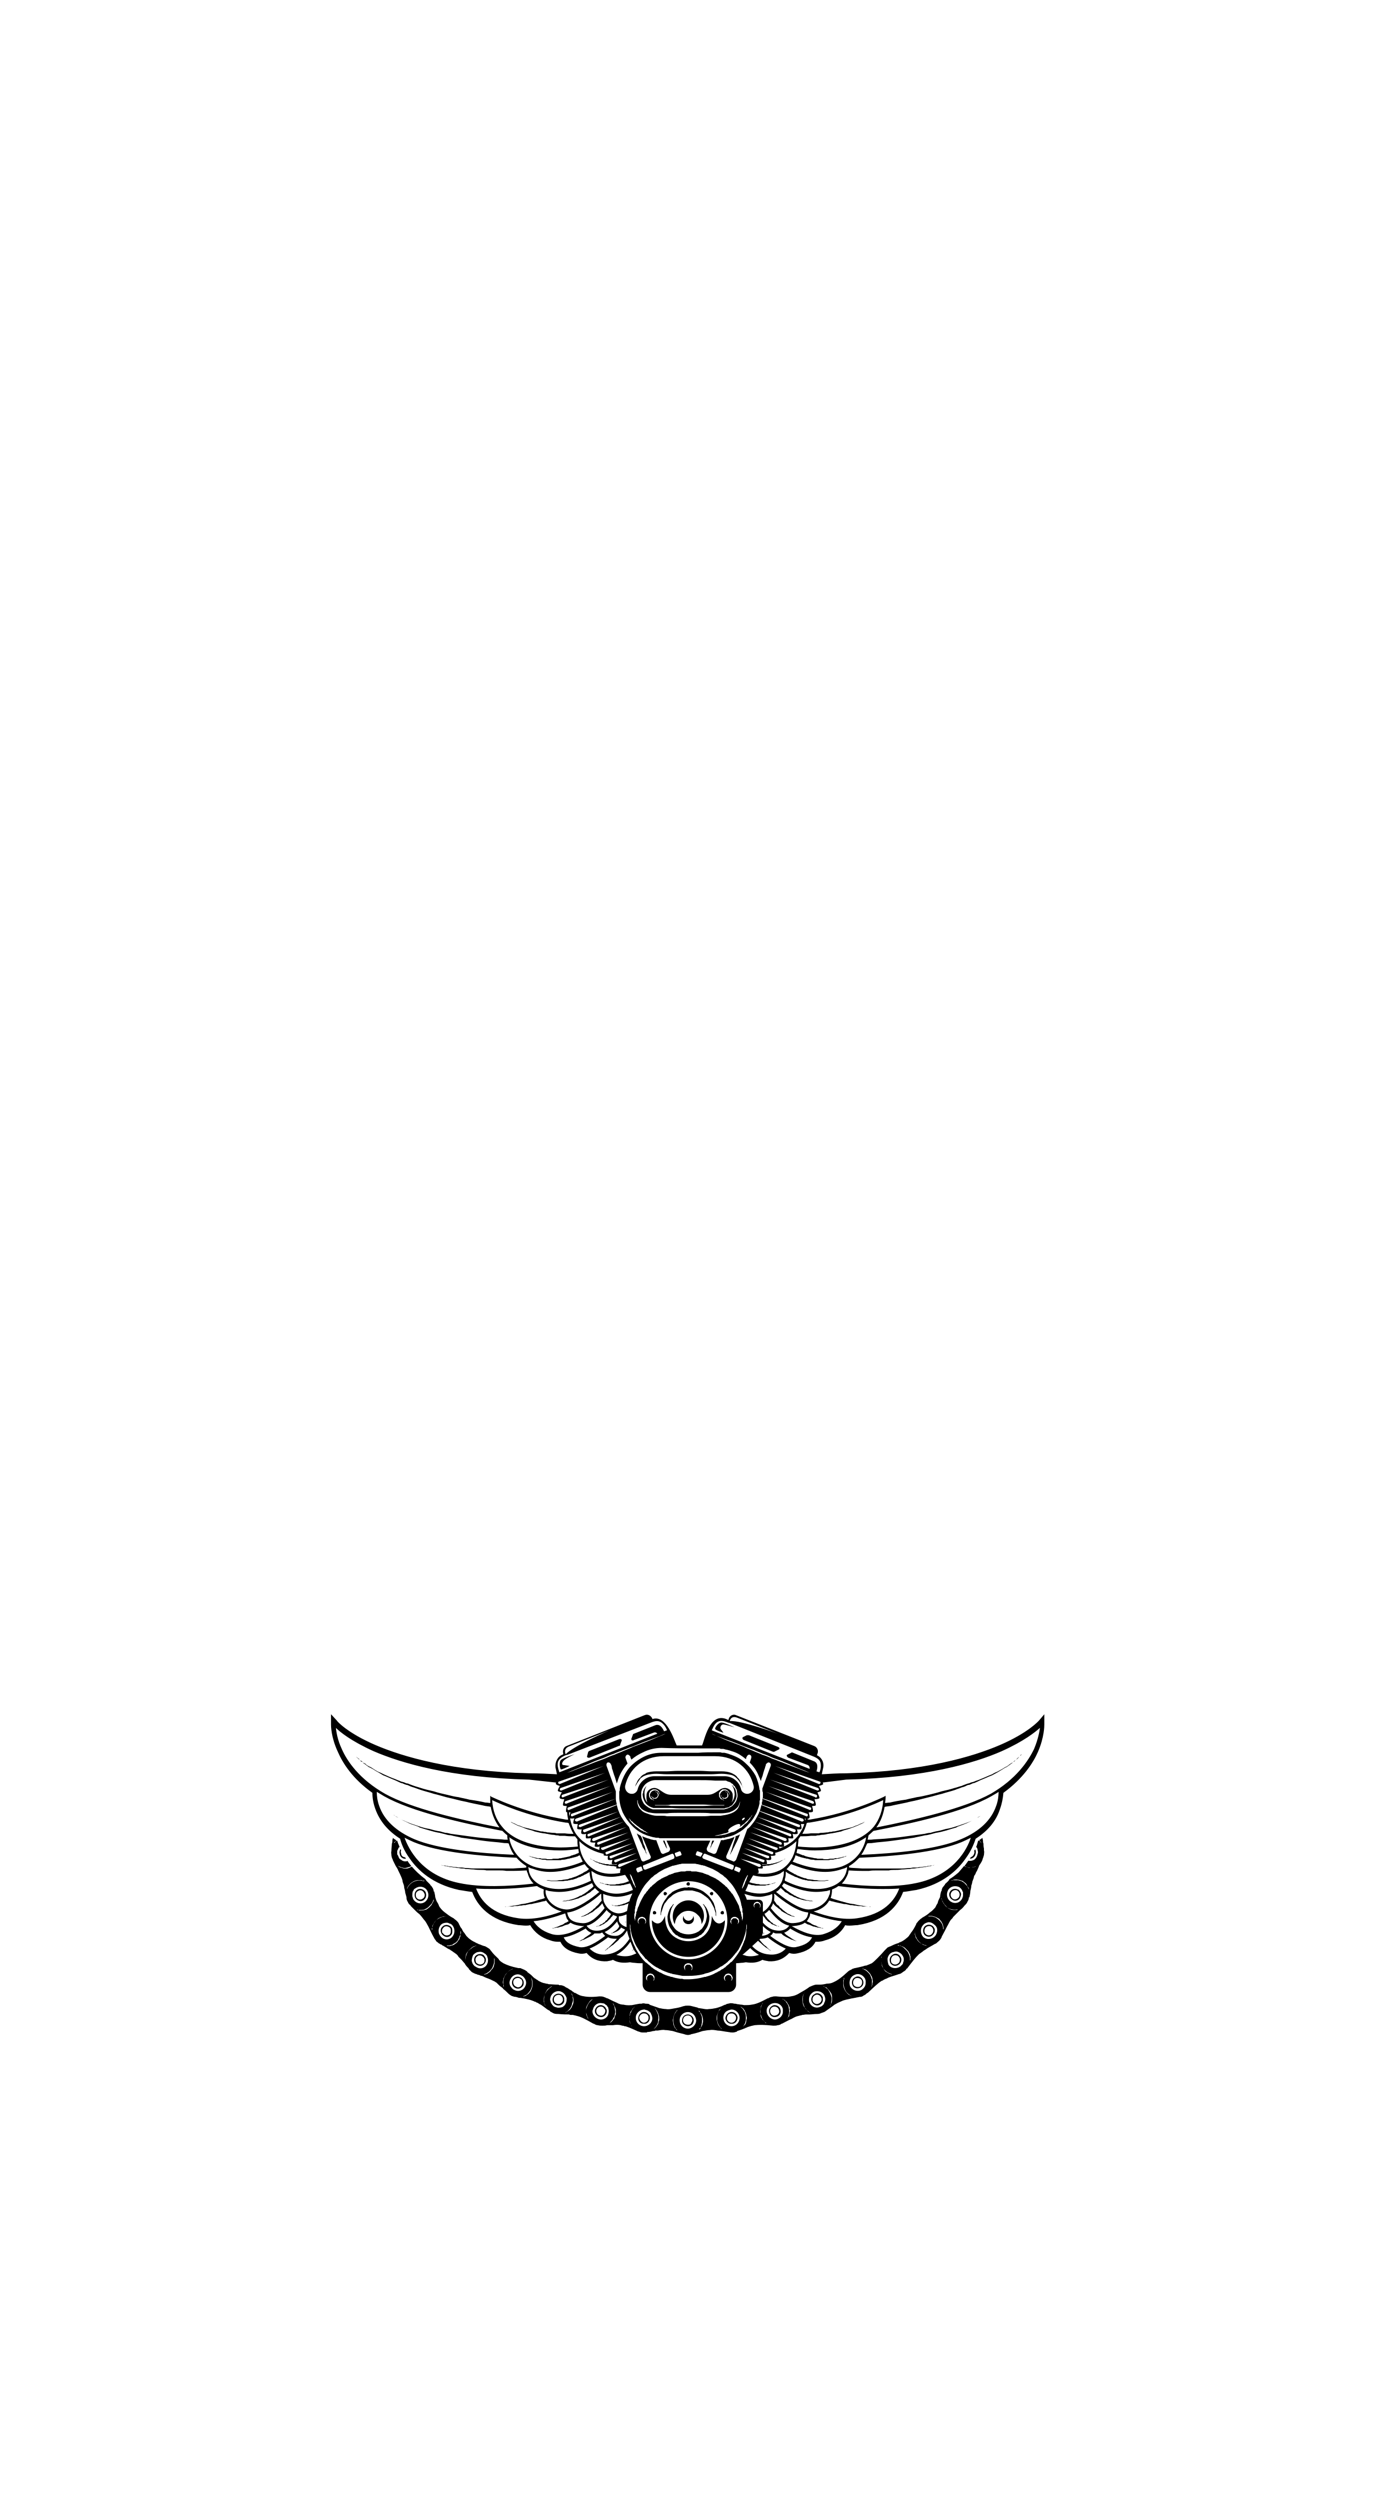 <?xml version="1.0" encoding="UTF-8"?><svg id="Layer_1" xmlns="http://www.w3.org/2000/svg" width="56.11mm" height="102mm" viewBox="0 0 159.052 289.134"><path d="m83.574,221.422c.113,0,.169-.056.169-.169s-.056-.226-.169-.226-.225.113-.225.226.113.169.225.169h0Z" stroke-width="0"/><path d="m82.335,219.22c.113,0,.169-.113.169-.226,0-.056-.056-.169-.169-.169s-.225.113-.225.169c0,.113.113.226.225.226h0Z" stroke-width="0"/><path d="m65.1,231.418c-.113.282-.394.452-.676.339q-.056,0-.113-.056c-.225-.113-.282-.339-.225-.621.113-.282.394-.395.676-.339.282.113.394.395.338.678h0Zm.113-.452c-.056-.113-.113-.169-.169-.226-.056,0-.056-.056-.113-.056q-.056-.056-.113-.056c-.338-.113-.732.056-.845.395-.169.395.056.791.394.904.394.113.789-.056.901-.452v-.395q-.056-.056-.056-.113h0Z" stroke-width="0"/><path d="m79.631,218.091c.113,0,.169-.056.169-.169s-.056-.226-.169-.226-.225.113-.225.226.113.169.225.169h0Z" stroke-width="0"/><path d="m75.069,207.531c0-.056,0-.113.056-.169,0-.056.056-.169.113-.226.113-.056.169-.113.282-.169h.225c.225,0,.338.113.451.226.056.056.056.113.056.169.056,0,.056.056.056.056v.169h0q0-.056-.056-.113v-.113c-.056-.056-.113-.056-.113-.113-.056-.056-.113-.113-.169-.113-.056-.056-.113-.056-.225-.056-.056,0-.113,0-.225.056-.056,0-.113.056-.169.113-.056.056-.113.113-.113.169s-.056.056-.056.113v.113c0,.056.056.169.056.226.056.056.056.113.113.113.056.056.113.113.113.113l.056.056h.113l.056.056h.056-.225c0-.056-.056-.056-.056-.056-.056,0-.113-.056-.169-.056-.056-.056-.113-.113-.169-.226,0-.056-.056-.113-.056-.226v-.113h0Zm.957-.113s0-.056-.056-.113c0,0-.056,0-.056-.056h-.113c0-.056-.056-.056-.056-.056h.056q.056,0,.113.056.056,0,.113.056s.056.056.113.113c0,.056,0,.113.056.169h0v.056q-.056.056-.056.113c0,.056-.056.113-.113.169,0,.056-.056.056-.169.113h-.169c-.113,0-.225-.056-.282-.169,0,0-.056-.056-.056-.113v-.169.113s0,.056.056.056q0,.056.056.113c.056,0,.056.056.113.056s.056,0,.113.056c.056,0,.113-.056.169-.056s.113-.056.113-.056c.056-.056.056-.113.113-.169v-.113h0c0-.056,0-.113-.056-.169h0Zm.957,1.355c.225,0,.394,0,.62-.056h3.661c.451,0,.901.056,1.295.056h1.239s0,.056-.056.056h-1.183c-.394,0-.845.056-1.295.056h-3.661c-.225-.056-.394-.056-.62-.056h-1.183c-.056,0-.056-.056-.056-.056h1.239Zm6.195-1.242v-.169c.056-.056.113-.169.169-.226s.169-.113.225-.169h.282c.169,0,.338.113.394.226.056.056.113.113.113.169v.056c.056,0,.056.056.056.056v.113h0q-.056-.056-.056-.113v-.056l-.056-.056c0-.056-.056-.056-.113-.113,0-.056-.056-.113-.113-.113-.113-.056-.169-.056-.225-.056s-.169,0-.225.056c-.056,0-.113.056-.169.113-.056.056-.113.113-.113.169q-.056.056-.056.113v.113c0,.056,0,.169.056.226,0,.056.056.113.113.113,0,.056.056.113.113.113,0,.056.056.056.056.056h.056c.056,0,.056.056.113.056h-.169c0-.056-.056-.056-.056-.056-.056,0-.113-.056-.169-.056-.056-.056-.113-.113-.169-.226-.056-.056-.056-.113-.056-.226v-.113h0Zm1.07.113v.113c-.056.056-.056.113-.113.169-.056.056-.113.056-.169.113h-.169c-.169,0-.225-.056-.282-.169-.056,0-.056-.056-.056-.113-.056,0-.056-.056-.056-.056v-.113.056l.056.056v.056c0,.056.056.056.056.113.056,0,.113.056.113.056.056,0,.113,0,.169.056.056,0,.056-.056.113-.056s.113-.056.169-.056c0-.056.056-.113.056-.169v-.113h0v-.169s-.056-.056-.056-.113q-.056,0-.113-.056h-.056l-.056-.056h-.056.113s.056,0,.056.056c.056,0,.113,0,.113.056.056,0,.056.056.113.113,0,.056.056.113.056.169h0v.056h0Zm-8.674,1.468h2.14c.676.056,1.295.056,1.915.056h4.168c.056,0,.056-.056.113-.056.113,0,.225-.056.338-.056.113-.056.225-.169.394-.226.113-.113.225-.282.338-.452.113-.169.169-.395.225-.621,0-.226-.056-.508-.113-.734-.056-.113-.113-.226-.225-.339l-.056-.056v-.056c-.056,0-.056-.056-.113-.056q0-.056-.056-.056c.225.282.338.678.338,1.129-.056.621-.394.904-.394.904,0,0,.225-.226.169-.847,0-.508-.507-.847-.901-.847-.225,0-.507.113-.62.226-.62.395-.845.565-1.408.565h-4.168c-.507,0-.789-.169-1.352-.565-.169-.113-.394-.226-.62-.226-.451,0-.901.339-.901.847-.056.621.113.847.113.847,0,0-.338-.282-.338-.904-.056-.395.056-.734.225-1.016-.113.113-.225.226-.282.395l-.056.056v.113l-.056.056v.226s-.056,0-.056.056h0c0,.395.113.734.338,1.073.225.282.507.452.901.565h0Z" stroke-width="0"/><path d="m60.369,229.554c-.113.282-.451.395-.676.226-.282-.113-.394-.452-.282-.734.113-.226.451-.339.732-.226,0,.056.056.056.056.056q.056.056.113.056c.113.169.169.395.056.621h0Zm-.169-.847c-.338-.169-.732-.056-.901.282-.169.339-.056.791.338.96.338.169.732,0,.901-.339.113-.339,0-.734-.338-.903h0Z" stroke-width="0"/><path d="m82.729,203.126c2.366,0,3.999,1.468,4.449,3.445.113.508-.338.96-.845.904h0c-.338-.056-.563-.282-.62-.565-.225-.847-.957-1.468-1.915-1.468h-8.11c-.901,0-1.69.621-1.915,1.468-.056.282-.282.508-.563.565h-.056c-.507.056-.901-.395-.845-.904.451-1.976,2.084-3.445,4.449-3.445h5.97Zm3.21,7.172c.056-.056.169-.056.225-.056,0,.056-.056.169-.113.226-.113.056-.169.113-.225.056,0-.056,0-.113.113-.226h0Zm1.014-.226c-.056.056-.113.113-.169.226,0,.056-.056.113-.056.113-.056.056-.113.113-.169.169,0,.056-.056.113-.113.169-.056.056-.113.113-.169.169-.056,0-.113.056-.169.113s-.113.113-.169.169-.113.113-.169.169c-.113.056-.169.056-.225.113-.169.113-.282.169-.451.282l-.113.056-.113.056c-.113,0-.169.056-.282.056-.113.056-.282.113-.451.169s-.282.113-.451.113c-.169.056-.282.056-.394.056-.169.056-.282.056-.394.056h-.507.282c.113-.056.338-.056.563-.113.169-.056.282-.056.394-.113.169-.056.338-.056.451-.113.113-.056.169-.056.225-.113-.056,0-.056-.056-.056-.113-.113-.282,1.014-.847,1.239-.791.225.056.169.169.056.339.056-.056.113-.056.113-.056.056-.056.169-.113.225-.169.056-.056.113-.113.169-.113.056-.056.113-.113.169-.169.056-.056.113-.113.169-.169.056,0,.056-.056.113-.113.056-.056.113-.113.113-.113.056-.056.113-.113.113-.169.113-.056.169-.113.169-.169.113-.113.169-.226.169-.226,0,0-.056.113-.113.226h0Zm-12.785-2.598c0-.452.225-.847.507-1.129.338-.282.732-.452,1.183-.452h4.731c.732,0,1.464,0,2.14.056h1.239c.113.056.169.056.225.113.113,0,.169.056.225.056.113.056.169.113.225.169.056,0,.113.056.169.113,0,.056.056.056.056.113l.056.056h.056c.056.113.113.282.225.395.056.282.113.565.113.791-.056.282-.113.508-.225.678-.113.169-.282.339-.394.452-.169.113-.282.169-.394.226-.169.056-.282.113-.338.113s-.113,0-.169.056h-8.279c-.394-.113-.732-.339-1.014-.621-.113-.169-.225-.395-.282-.565-.056-.226-.056-.395-.056-.621h0Zm6.815,2.598h-3.83c-.225-.056-.394-.056-.62-.056h-.563c-.338,0-.732-.113-1.014-.226-.169-.056-.338-.113-.451-.169-.169-.113-.282-.169-.338-.282-.225-.169-.338-.395-.394-.621-.056-.169-.056-.339-.056-.395v-.169.056c.056,0,.056.056.056.113s0,.226.113.395c.056.169.169.339.338.508.225.169.451.282.789.395.282.056.62.113.957.113h1.183c.394-.056.845-.056,1.239-.056h2.591c.394,0,.789,0,1.239.056h1.126c.394,0,.732-.056,1.014-.113.282-.113.563-.226.732-.395.225-.169.338-.339.394-.508.056-.169.113-.339.113-.395v-.169.169c0,.056,0,.226-.056.395-.056.226-.169.452-.338.621-.225.226-.451.339-.789.452s-.676.169-1.07.226h-1.126c-.451.056-.845.056-1.239.056h0Zm-6.083,1.92h-.113c-.056-.056-.113-.056-.169-.113-.056,0-.169-.056-.225-.056-.056-.056-.113-.113-.225-.113-.056-.056-.169-.113-.225-.169s-.169-.113-.225-.169-.169-.113-.225-.169c0,0-.056-.056-.113-.113l-.056-.056c-.056-.056-.113-.056-.113-.113-.056,0-.056-.056-.113-.056,0-.056-.056-.113-.113-.169-.113-.113-.169-.226-.169-.282-.056-.113-.113-.113-.113-.113h.056l.056.056c0,.056.056.056.113.113,0,.056.056.113.113.169.056,0,.113.056.169.113,0,.056.056.056.113.113l.056.056c.056.056.169.113.225.169s.113.113.225.169c.056.056.113.113.225.169.056.056.113.113.169.113.113.056.169.113.225.169s.113.056.225.113q.056.056.113.113c.056,0,.113.056.169.056.056.056.113.056.113.056,0,0-.056,0-.169-.056h0Zm-.282-8.866c-.62.282-1.183.678-1.633,1.129s-.789,1.073-1.014,1.638c-.113.339-.225.621-.282.96v.226c-.056.113-.056.169-.056.226v.282h0v.226c0,.621.169,1.242.394,1.807.282.565.62,1.073,1.014,1.468.394.452.901.791,1.352,1.016.282.113.507.226.789.282.113.056.225.056.394.113.113,0,.225.056.338.056h.225c.056,0,.113.056.169.056h7.153c.056-.056.169-.056.225-.056h.169c.056-.056.113-.056.169-.056.225-.056.507-.113.789-.226s.563-.282.845-.452c.169-.113.338-.226.451-.339.169-.169.338-.282.451-.452.282-.282.563-.621.789-1.073.113-.169.225-.395.282-.621.113-.226.169-.508.225-.734v-.226c0-.056,0-.113.056-.169v-1.129l-.056-.056c-.056-.565-.225-1.129-.451-1.638-.282-.508-.676-1.016-1.126-1.412-.451-.452-.957-.734-1.577-.96-.282-.113-.62-.226-.901-.282h-.282c-.056,0-.113-.056-.225-.056h-.507c-.676,0-1.352,0-2.028.056h-4.224c-.676,0-1.295.113-1.915.395h0Z" stroke-width="0"/><path d="m56.032,226.787v.113q-.056.056-.056.113c-.169.226-.507.282-.732.113-.169-.056-.225-.226-.225-.339-.056-.169,0-.282.056-.395.113-.113.225-.226.338-.226s.282,0,.394.113c.169.113.282.339.225.508h0Zm.169-.226c-.056-.169-.169-.339-.282-.452-.338-.169-.732-.113-.957.169-.225.339-.113.791.169.96.338.226.732.169.957-.169.056-.113.113-.226.113-.339v-.169h0Z" stroke-width="0"/><path d="m52.09,223.625c0,.056-.056.056-.056.113-.225.169-.563.169-.732-.056-.056-.056-.113-.113-.169-.169v-.226c0-.113.056-.226.169-.339.169-.226.507-.169.732,0,.113.113.113.226.113.395,0,.113,0,.226-.056.282h0Zm.225-.395c0-.169-.056-.282-.169-.395-.282-.226-.676-.282-.957,0-.282.226-.282.678,0,.96.282.282.676.339.957.056.113-.113.169-.226.169-.395v-.226h0Z" stroke-width="0"/><path d="m77.885,220.236c0,.056-.056.056-.056.056-.056.056-.056.113-.113.169-.056.056-.113.113-.169.226,0,0-.056.056-.056.113l-.056.056v.056c-.113.226-.169.452-.225.734,0,.226,0,.508.113.847.056.282.225.565.451.847q0,.056.056.113l.056.056h0l.056.056.056.056.056.056.056.056c.056.056.113.113.225.113q.056.056.113.113.056,0,.113.056c.338.169.676.226,1.07.226.338,0,.732-.056,1.07-.226q.056-.056.113-.056.056-.056.113-.113c.056,0,.169-.056.225-.113l.056-.056s0-.056.056-.056l.056-.056.056-.056h0l.056-.056c0-.056.056-.056.056-.113.225-.282.394-.565.451-.847.113-.339.113-.621.113-.847-.056-.282-.113-.508-.225-.734v-.056c-.056,0-.056-.056-.056-.056,0-.056-.056-.113-.056-.113-.056-.113-.113-.169-.169-.226-.056-.056-.056-.113-.113-.169,0,0-.056,0-.056-.056h-.056c-.056-.056-.113-.113-.113-.113,0,0,.056.056.113.113v.056c.056,0,.056.056.056.056.056.056.056.113.113.169,0,.056.056.113.113.226v.113l.056.056v.056c.056.226.113.452.113.678-.056.226-.056.452-.169.734-.113.226-.225.452-.394.678l-.113.113h-.056v.056c-.056,0-.056.056-.113.056v.056h-.056c-.056.056-.113.113-.169.113l-.113.056q-.056.056-.113.056c-.282.113-.563.169-.845.169s-.62-.056-.845-.169c-.056,0-.113,0-.113-.056l-.113-.056c-.056,0-.113-.056-.169-.113h-.056q0-.056-.056-.056l-.056-.056h0l-.056-.056h0q-.056-.056-.113-.113c-.169-.226-.338-.452-.394-.678-.113-.282-.169-.508-.169-.734s.056-.452.113-.678v-.056s0-.056.056-.056v-.113c.056-.113.113-.169.113-.226.056-.056.056-.113.113-.169,0,0,0-.056.056-.056v-.056l.113-.113-.113.113h-.056Z" stroke-width="0"/><path d="m82.335,221.592c0,2.767-2.309,2.936-2.647,2.936h-.113c-.338,0-2.647-.169-2.647-2.936,0,0-.507,1.581-1.521.508,0,2.315,1.859,4.235,4.224,4.235,2.309,0,4.224-1.92,4.224-4.235-1.014,1.073-1.521-.508-1.521-.508h0Z" stroke-width="0"/><path d="m48.147,219.446c-.113-.282-.056-.621.225-.734.225-.169.563-.056.676.226.169.226.056.565-.169.678-.225.169-.563.113-.732-.169h0Zm.845.339c.056-.056.113-.113.169-.169.056-.113.113-.169.113-.282.056-.169,0-.339-.056-.508-.169-.282-.563-.452-.901-.282-.338.169-.451.621-.282.96.169.339.62.508.957.282h0Z" stroke-width="0"/><path d="m81.152,222.552c.451-.678.338-1.638-.225-2.202-.732-.734-1.859-.734-2.591,0-.563.565-.676,1.525-.282,2.202.056-.395.169-.791.507-1.073.563-.621,1.577-.621,2.14,0,.338.282.451.678.451,1.073h0Z" stroke-width="0"/><path d="m76.421,221.648v-.113s.056-.056.056-.113v-.169c.056-.169.113-.282.169-.508.056-.169.113-.339.225-.565.169-.169.282-.395.451-.565.113-.113.225-.169.338-.282.056-.056.169-.169.282-.226.282-.169.507-.282.789-.339.169-.056.282-.056.451-.113h.901c.113.056.282.056.394.113.282.056.563.169.789.339.056.056.113.056.169.113s.113.113.169.113c.113.113.225.169.338.282.056.113.169.169.225.282.056.056.056.113.113.169,0,.056.056.113.056.113.113.226.225.395.282.565.056.226.113.339.169.508v.282l.056.113v-.395c0-.169-.056-.339-.113-.508,0-.226-.113-.395-.169-.621-.113-.226-.282-.452-.451-.678-.169-.226-.394-.395-.676-.621-.225-.169-.507-.282-.845-.395-.169-.056-.282-.056-.451-.113-.169,0-.338,0-.507-.056l-.113.056h-.394c-.169.056-.338.056-.451.113-.338.113-.62.226-.901.395-.113.113-.225.226-.338.282-.113.113-.225.226-.282.339-.169.226-.338.452-.451.678-.113.226-.169.395-.225.621,0,.169-.056.339-.056.508v.395h0Z" stroke-width="0"/><path d="m79.237,221.987c-.113-.113-.169-.226-.169-.395-.113.282-.113.565.113.791.225.226.676.226.901,0,.225-.226.225-.508.113-.791,0,.169-.056.282-.169.395-.225.226-.563.226-.789,0h0Z" stroke-width="0"/><path d="m76.928,219.22c.113,0,.225-.113.225-.226,0-.056-.113-.169-.225-.169s-.169.113-.169.169c0,.113.056.226.169.226h0Z" stroke-width="0"/><path d="m73.436,206.74s0-.056.056-.113c.056-.113.113-.226.225-.395s.225-.339.394-.565c.113-.056.225-.169.338-.226.113-.056.282-.113.451-.169.282-.056.62-.113,1.014-.113.338,0,.789.056,1.183.056h5.182c.394,0,.789-.056,1.183-.056s.732.056,1.014.113c.338.056.563.226.732.395.225.226.338.395.451.565.056.169.169.282.225.395,0,.056.056.113.056.113,0,0,0-.056-.056-.113-.056-.113-.113-.282-.169-.452-.113-.169-.169-.395-.394-.565-.056-.113-.169-.226-.338-.339-.113-.056-.282-.169-.451-.226-.282-.113-.676-.169-1.07-.169h-1.183c-.394,0-.845-.056-1.295-.056h-2.591c-.451,0-.901.056-1.295.056h-1.183c-.394,0-.789.056-1.126.169-.113.113-.282.169-.394.226-.169.113-.282.226-.338.339-.225.169-.338.395-.394.565-.113.169-.169.339-.169.452-.056.056-.056.113-.056.113h0Z" stroke-width="0"/><path d="m110.947,219.389c-.169.282-.507.395-.732.226-.225-.169-.338-.452-.169-.734.113-.226.451-.339.676-.226.282.169.338.452.225.734h0Zm-.056-.791c0-.056-.056-.056-.113-.056-.282-.169-.732-.056-.901.282-.169.282-.056.734.282.904.282.226.732.113.901-.226.056-.169.113-.282.113-.452-.056-.169-.113-.339-.282-.452h0Z" stroke-width="0"/><path d="m107.792,223.681c-.169.226-.507.226-.732,0-.169-.169-.169-.508,0-.734.225-.226.563-.226.732-.056.225.226.225.565,0,.791h0Zm-.845-.847c-.225.282-.225.678,0,.96.282.282.732.282.957,0,.169-.169.225-.339.225-.508v-.169c-.056-.113-.113-.226-.225-.339-.282-.226-.676-.226-.957.056h0Z" stroke-width="0"/><path d="m104.075,226.787c0,.113-.056.226-.225.339-.225.169-.563.113-.732-.113-.113-.282-.056-.621.169-.791.113-.056.282-.113.394-.056.113,0,.225.056.338.226.056.113.113.226.056.395h0Zm-.845-.678c-.338.226-.394.621-.225.96.225.339.62.395.957.169.338-.226.394-.678.169-.96-.225-.339-.62-.395-.901-.169h0Z" stroke-width="0"/><path d="m112.073,218.542l-.056-.113s0-.056-.056-.113c0-.056-.056-.113-.056-.169-.113-.056-.169-.169-.282-.282-.113-.113-.282-.226-.394-.282-.169-.056-.338-.113-.451-.113h-.563c-.056.056-.113.056-.113.056h-.113.056c.056-.056.113-.056.169-.056,0,0,.056-.056.113-.056.113,0,.282-.056.451,0,.169,0,.338.056.451.113.113,0,.169.056.225.113.056.056.169.113.225.169.113.113.169.226.225.339.056.056.056.113.113.169q0,.056.056.113v.113h0Zm-.676.678c0,.113-.056.282-.113.395-.282.508-.845.621-1.295.339-.451-.282-.563-.847-.338-1.299s.789-.621,1.295-.395c.169.113.338.282.394.508,0,0,0,.056.056.056v.395h0Zm-.62,1.638l-.056.056h-.282c-.169,0-.282,0-.451-.056-.113-.056-.282-.113-.394-.226-.169-.113-.282-.226-.338-.339-.113-.113-.169-.226-.225-.339-.056-.056-.056-.113-.056-.169-.056-.056-.056-.113-.056-.113,0-.056-.056-.113-.056-.113h.056v.113s.056.056.056.113.056.113.056.113c.113.282.338.508.563.734.338.226.732.282,1.126.226h.113-.056Zm-1.633,2.315h0q0-.056-.056-.056v-.169c0-.056,0-.113-.056-.169,0-.113-.056-.282-.169-.395-.056-.113-.169-.226-.282-.339-.169-.113-.282-.226-.394-.282-.169-.056-.282-.056-.394-.113h-.394v-.056h.394c.113.056.225.056.394.113.169.056.282.169.451.226.056.056.113.169.169.226.056.056.113.113.113.169.113.169.169.282.169.452.056.056.056.113.056.169v.226h0Zm-1.014.791c-.394.395-1.014.395-1.352.056-.338-.395-.338-1.016,0-1.355.169-.226.394-.282.62-.339.282,0,.507.113.676.282.225.169.338.395.338.621,0,.282-.113.565-.282.734h0Zm-.732,1.073h-.282c-.056,0-.113,0-.169-.056-.113,0-.225-.056-.338-.169-.169-.056-.282-.169-.394-.282s-.169-.282-.282-.395c-.056-.169-.056-.282-.113-.395v-.452h0v.113c0,.395.169.791.451,1.129.225.282.62.452,1.014.508h.113Zm-2.084,1.638c0,.056-.056.056-.056.113v.113h0v-.395c0-.169-.056-.282-.113-.452-.056-.113-.113-.282-.225-.395-.113-.113-.225-.226-.338-.339-.113-.113-.225-.169-.338-.226-.056,0-.113,0-.169-.056h-.225v-.056h.113q.056.056.113.056c.056,0,.113,0,.169.056.056,0,.113,0,.169.056.056,0,.113.056.113.056.056,0,.056.056.113.056.113.113.225.226.338.339.056.056.113.113.169.226,0,.056.056.113.113.226,0,.056,0,.169.056.226v.395h0Zm-.789.169c-.056.113-.056.226-.113.339-.113.113-.169.169-.282.282-.451.282-1.07.226-1.352-.226-.056-.169-.113-.395-.113-.565v-.169c.056-.226.169-.452.394-.621.113-.056.225-.113.338-.113.113-.056.225-.056.338-.056.225.056.451.169.62.395.169.226.225.452.169.734h0Zm-1.295,1.525h-.113c-.056-.056-.113-.056-.169-.056s-.056-.056-.113-.056c-.113-.056-.282-.169-.394-.226-.113-.113-.225-.282-.282-.395-.113-.169-.169-.282-.169-.452-.056-.169-.056-.282-.056-.395v-.395h0v-.056h.056s0,.056-.056.113c-.056.395.056.791.225,1.186.225.339.563.565.957.678.056.056.113.056.113.056h0Zm-2.309,1.016v.169c-.056.056-.056.113-.056.113,0,.056-.056.113-.056.113h0v-.113c.056,0,.056-.056.056-.113v-.565c-.056-.169-.113-.339-.169-.452-.056-.169-.169-.282-.282-.395-.113-.113-.225-.226-.338-.282-.056,0-.113-.056-.113-.056-.056-.056-.113-.056-.113-.056l-.113-.056h.113c0,.056.056.056.113.056s.113.056.169.056c.113.056.225.169.338.282.113.113.225.226.282.395.056.056.113.169.113.226.056.056.056.169.056.226.056.169.056.339,0,.452h0Zm-.789,0c0,.339-.225.621-.507.791-.507.226-1.07,0-1.295-.452-.169-.508,0-1.073.507-1.299.451-.226.957-.056,1.239.452,0,.056.056.169.056.226v.282h0Zm-1.521,1.525s-.056,0-.113-.056c-.056,0-.113,0-.113-.056-.056,0-.113-.056-.169-.056-.113-.113-.225-.169-.282-.282-.113-.113-.225-.282-.282-.452-.056-.113-.113-.282-.113-.452v-.395c0-.113,0-.169.056-.169v-.169c.056-.056.056-.113.056-.113h0v.113c-.113.395-.113.791.056,1.186.113.395.451.678.789.847.056.056.113.056.113.056h0Zm-2.366.452v.113c0,.056-.056.056-.056.113s0,.113-.056.169q0,.056-.056.113v.056l-.056.056h0s0-.056.056-.113q0-.056.056-.113v-.169c.056-.113.056-.282.056-.452s-.056-.282-.113-.452-.113-.282-.225-.452c-.056-.113-.169-.226-.282-.282-.056-.056-.113-.056-.113-.113-.056,0-.113-.056-.113-.056-.056,0-.113-.056-.113-.056h.056l.056.056q.056,0,.113.056c.056,0,.113.056.169.056.056.113.169.169.282.339.113.113.169.226.282.395,0,.113.056.169.056.282v.452h0Zm-.901.282c0,.056-.056.113-.056.169-.056.056-.113.113-.169.169-.056.056-.169.113-.338.169-.507.169-1.014-.113-1.183-.621-.056-.339,0-.678.225-.904.113-.113.225-.226.394-.282.225-.056.507-.056.732.056s.394.282.451.508c.113.282.056.565-.056.734h0Zm-1.633,1.129s-.056,0-.113-.056c-.056,0-.056-.056-.113-.056l-.113-.113c-.113-.113-.225-.226-.282-.339-.113-.113-.169-.282-.225-.452,0-.169-.056-.339-.056-.452,0-.169.056-.339.056-.452.056-.056.056-.113.056-.169,0,0,.056-.056.056-.113.056-.056.056-.113.056-.113v.056l-.056.056c-.113.395-.169.791-.056,1.186.056.169.113.282.169.452.113.113.169.226.282.339.113.056.169.113.225.169.056,0,.113.056.113.056h0Zm-2.366-.056c0,.169-.056.282-.056.452-.056.056-.056.113-.113.113,0,.056-.056.113-.056.113,0,.056-.056.056-.056.113h0s0-.056.056-.113c0,0,0-.056.056-.113,0-.056,0-.113.056-.169,0-.113.056-.226.056-.395s0-.339-.056-.508c0-.169-.056-.282-.169-.452-.056-.113-.169-.226-.225-.339-.056,0-.113-.056-.113-.113-.056,0-.113-.056-.113-.056h-.056c0-.056-.056-.056-.056-.056h.056s.056,0,.056.056q.056,0,.113.056c.056,0,.113.056.113.113.113.056.225.169.282.339.113.113.169.282.225.452v.226c.056.113.056.169,0,.282h0Zm-.789.056c-.056.395-.338.678-.732.791-.507.113-1.014-.282-1.126-.791-.113-.508.225-.96.732-1.073.507-.113,1.014.169,1.126.678v.395h0Zm-1.915,1.242s-.056,0-.113-.056c0,0-.056-.056-.056-.113-.056,0-.113-.056-.113-.113-.113-.056-.169-.169-.282-.339-.056-.113-.113-.282-.113-.452-.056-.169-.056-.339,0-.508,0-.113.056-.282.056-.395.056-.056.056-.113.113-.169q0-.056.056-.113c0-.056.056-.113.056-.113v.056l-.056.056c-.169.339-.282.734-.225,1.186.056.169.113.282.169.452,0,0,0,.056.056.113.113.169.225.339.394.452,0,0,.056,0,.056.056h0Zm-2.309-.339c0,.169-.056.339-.113.452-.056.056-.113.113-.113.113-.056.056-.056.113-.113.113q0,.056-.056.056v.056h0s0-.056.056-.113q.056-.056.056-.113c.056-.056.056-.113.113-.169.056-.113.056-.226.113-.395v-.452c0-.169-.056-.339-.113-.508-.056-.113-.169-.226-.225-.339-.056-.056-.056-.113-.113-.113q-.056-.056-.113-.113l-.056-.056h0q.056,0,.113.056l.056.056q.056.056.113.056,0,.056.056.056c0,.056.056.113.113.169s.056.169.113.226c.056.113.113.282.113.452.056.113.056.169.056.282,0,.056-.056.169-.056.226h0Zm-1.633.678c-.507.056-.957-.339-1.014-.847-.056-.395.113-.734.394-.903q.056,0,.113-.056c.113-.056.225-.056.338-.113.507-.056.957.339,1.014.847.056.508-.282,1.016-.845,1.073h0Zm-1.183.339s-.056,0-.113-.056c0-.056-.056-.056-.056-.113-.056-.056-.113-.056-.113-.113-.113-.113-.169-.226-.225-.395-.056-.113-.056-.282-.113-.452,0-.169,0-.339.056-.508s.113-.282.169-.395c0-.056.056-.113.056-.169.056,0,.056-.056.056-.056.056-.113.113-.113.113-.113h0s-.056.056-.056.113c-.056.056-.113.113-.169.226-.056.113-.056.169-.113.282-.056.169-.056.395-.056.621,0,.395.225.791.507,1.073,0,.056.056.056.056.056h0Zm-2.197-.791c-.056.056-.056.169-.056.226-.056.169-.113.282-.225.395,0,.056-.056.113-.056.169-.056,0-.113.056-.113.056l-.056.056c-.056,0-.056.056-.056.056h0s.056-.056.113-.113v-.056s.056,0,.056-.056.056-.056.113-.113c.056-.113.113-.282.113-.395.056-.169.056-.339.056-.508s0-.339-.056-.452c-.056-.169-.113-.282-.169-.395-.056-.056-.056-.113-.113-.113-.056-.056-.056-.113-.056-.113l-.113-.113h0l.056.056.056.056s.056.056.113.056c0,.056.056.113.056.169.113.056.169.226.225.339.056.169.113.339.113.508v.282h0Zm-1.746.734c-.563,0-.957-.452-.957-.96,0-.565.451-.96.957-.96s.901.395.957.96c0,.508-.451.96-.957.96h0Zm-1.295.113c.056.056.056.113.056.113h0l-.113-.113s0-.056-.056-.113c-.056,0-.056-.056-.113-.113-.056-.113-.113-.226-.169-.395,0-.169-.056-.339-.056-.508.056-.169.056-.339.113-.452.056-.169.113-.282.169-.395.056-.056.056-.113.113-.113,0-.056.056-.113.056-.113l.113-.113h0s-.056.056-.056.113c-.282.282-.451.678-.451,1.073,0,.452.113.847.394,1.129h0Zm-2.084-.96c0,.113-.056.169-.056.282-.056.113-.169.226-.225.339-.056.056-.056.113-.113.113-.056.056-.056.113-.113.113l-.056.056h-.056s.056,0,.113-.056c0-.056.056-.056.056-.113.056-.056.113-.056.113-.113.056-.113.169-.226.225-.395.056-.113.056-.282.056-.452.056-.169,0-.339,0-.508-.056-.113-.113-.282-.169-.395,0-.056-.056-.113-.056-.113-.056-.056-.056-.113-.056-.113-.056-.056-.113-.113-.113-.113h.056q0,.056.056.056c0,.056.056.056.056.113.056.056.113.113.113.169.056.113.113.226.169.395.056.169.056.339.056.508,0,.056,0,.169-.056.226h0Zm-1.802.565c-.507-.056-.901-.508-.845-1.073.056-.508.563-.904,1.07-.847.056.056.113.056.169.056.169.056.338.169.451.282.113.226.225.452.225.734-.056.508-.507.904-1.07.847h0Zm-1.014-2.202c-.169.169-.338.395-.394.621-.056.056-.113.169-.113.282,0,.056-.056.113-.056.169-.056.395.056.791.282,1.129q.056.056.056.113h0s0-.056-.056-.113c-.056,0-.056-.056-.056-.113-.056-.056-.056-.113-.113-.169-.056-.113-.113-.226-.113-.395,0-.113-.056-.282,0-.452,0-.169.056-.339.113-.508.056-.113.169-.226.225-.339.056-.056.056-.113.113-.113.056-.056.056-.113.113-.113,0,0,0-.056.056-.056h0l-.056.056h0Zm-2.14.791c-.056.113-.056.169-.113.282,0,.056-.056.113-.056.226-.113.113-.169.226-.282.339q-.056.056-.113.113c-.056,0-.113.056-.113.056l-.056.056h-.056s.056,0,.113-.056c0-.056.056-.056.056-.113.056,0,.113-.056.113-.113.113-.056.169-.226.225-.339.113-.113.169-.282.169-.452.056-.169.056-.339,0-.508,0-.113-.056-.282-.056-.395-.056-.056-.056-.113-.113-.169,0,0,0-.056-.056-.113,0-.056-.056-.056-.056-.056h.056q0,.056.056.056,0,.056.056.113c0,.056.056.113.056.169.056,0,.056.056.056.056,0,.056,0,.113.056.113,0,.056,0,.169.056.226v.508h0Zm-.845-.113c-.056.508-.563.847-1.07.734-.451-.113-.732-.452-.789-.847,0-.113,0-.226.056-.282.113-.565.62-.847,1.07-.734.169,0,.282.056.338.113.056.056.113.113.169.113.056.056.056.113.113.169,0,0,0,.056.056.056.056.226.113.395.056.678h0Zm-1.859-1.581c-.056.056-.113.056-.113.113-.282.226-.451.508-.563.847-.056.169-.056.339-.056.508,0,.113.056.282.113.452,0,.056.056.169.113.226v.113h0l-.056-.113s0-.056-.056-.113c0-.056-.056-.113-.056-.169-.056-.113-.056-.226-.056-.395v-.508c.056-.169.113-.282.225-.452.056-.113.169-.226.225-.339.056,0,.113-.056.113-.113.056,0,.113-.056.113-.056h.056c0-.056.056-.056.056-.056h0l-.056.056h0Zm-2.253.565c-.056.056-.056.169-.113.226,0,.056-.056.169-.113.226-.056.113-.169.226-.282.282-.056.056-.113.113-.169.113,0,.056-.056.056-.113.056,0,.056-.056.056-.056.056h-.056.056v-.056h.056c.056,0,.056-.056.113-.056l.113-.113c.113-.113.225-.226.282-.339.056-.113.169-.282.169-.452.056-.169.113-.282.113-.452s-.056-.282-.056-.452c-.056-.056-.056-.113-.056-.113-.056-.056-.056-.113-.056-.169h0l-.056-.056h0c.056,0,.056.056.056.056.056.056.056.113.056.113.056.056.056.113.056.169.056.113.113.282.113.452s0,.339-.056.508h0Zm-1.239.339c-.225.056-.507.113-.732,0-.113,0-.169-.056-.282-.113-.056-.056-.169-.169-.225-.282-.113-.113-.113-.282-.169-.452v-.056c0-.113.056-.226.056-.282.169-.508.732-.791,1.183-.621.282.113.451.282.563.508.056.056.056.169.113.226v.113c0,.113,0,.226-.056.395,0,.056-.056.113-.056.169-.056.056-.056.113-.113.169-.056.056-.169.169-.282.226h0Zm-2.028-1.468c-.113.395-.113.847,0,1.186.056,0,.056.056.056.056h0v.056h0s-.056-.056-.056-.113-.056-.056-.056-.113v-.113s0-.056-.056-.056v-.452c0-.113.056-.282.113-.452.056-.169.113-.282.225-.452.056-.113.169-.226.282-.282.056-.056.113-.056.113-.113.056,0,.113-.056.113-.056.056-.056.113-.056.113-.056h0l-.056.056c-.338.226-.62.508-.789.904h0Zm-1.408-1.129c0,.169-.056.339-.113.508-.056.056-.056.169-.113.226,0,.056-.056.056-.056.113-.056,0-.056.056-.113.113-.056.113-.225.169-.338.282-.056,0-.056.056-.113.056s-.113.056-.169.056h-.113s.056,0,.113-.056c.056,0,.113,0,.113-.056.056,0,.113-.056.169-.056.113-.113.225-.169.282-.282.113-.113.225-.282.282-.452.056-.113.113-.282.113-.452v-.395c0-.056-.056-.113-.056-.169v-.113l-.056-.113h0c.056,0,.056.056.056.056,0,.056.056.113.056.169,0,0,0,.056.056.169v.395h0Zm-2.084.621c-.169-.056-.282-.169-.394-.339q-.056-.056-.113-.169c-.113-.226-.113-.508.056-.791.225-.452.789-.678,1.239-.395.113.056.225.113.282.226,0,0,.056,0,.056.056.225.282.282.621.113.96-.225.508-.789.678-1.239.452h0Zm-1.014-1.807c-.056.056-.056.113-.113.169-.169.339-.225.791-.113,1.186v.113h0s0-.056-.056-.113v-.169c0-.056,0-.113-.056-.169,0-.113,0-.282.056-.395v-.113c.056-.113.056-.169.113-.226,0-.056,0-.113.056-.113.056-.169.169-.282.282-.395.113-.113.225-.226.338-.282.056,0,.056-.056.113-.056.056-.056.113-.056.113-.056l.113-.056h0l-.056.056h0c-.338.113-.62.339-.789.621h0Zm-1.295-1.412c0,.113,0,.169-.056.282,0,.113-.056.282-.169.452-.056.056-.113.113-.169.169-.056.113-.113.169-.169.226-.113.056-.225.169-.338.226-.056,0-.113,0-.169.056h-.282.113c.056-.056.113-.056.169-.056,0,0,.056-.056.113-.056.113-.056.225-.169.338-.226.113-.113.225-.282.338-.395.056-.113.113-.282.169-.452.056-.113.056-.282.056-.395v-.395h-.056.056v.056c0,.056.056.113.056.169v.339h0Zm-2.197.508c-.056,0-.113-.056-.169-.113-.113-.113-.169-.226-.225-.339,0-.056,0-.113-.056-.169,0-.226.056-.508.169-.734.169-.169.394-.339.62-.339.225-.056.507,0,.676.169.056,0,.113.056.169.113.056.056.169.169.169.282.113.282.113.621-.056.904-.282.452-.845.565-1.295.226h0Zm-.845-1.807c-.225.339-.338.734-.338,1.129v.113h0v-.395c0-.113.056-.282.056-.395.056-.169.169-.339.282-.452.056-.113.225-.226.338-.339.113-.113.225-.169.338-.226.056,0,.113,0,.169-.056h.225-.113c-.225.056-.451.169-.62.339-.113.056-.225.169-.338.282h0Zm-.901-1.92c0,.113,0,.282-.113.395v.113c-.056.113-.113.169-.169.226,0,.056-.056.056-.056.113-.056.056-.113.113-.169.169-.056.056-.113.056-.113.056l-.113.113c-.113.056-.282.113-.394.113-.056.056-.113.056-.169.056h-.282v-.056h.282s.056,0,.113-.056c.169,0,.282-.056.394-.169q.056,0,.113-.056s.056-.056.113-.056c.056-.056.113-.113.169-.169.113-.113.169-.282.225-.395.056-.169.113-.282.169-.395v-.395h0q.056.056.056.113v.113c0,.056,0,.113-.056.169h0Zm-2.253.282c-.113-.113-.169-.226-.225-.339-.056-.113-.056-.282-.056-.395,0-.226.113-.508.282-.678.169-.169.451-.226.676-.226.113,0,.225.056.338.113.113,0,.225.113.282.169.338.395.338.96,0,1.355-.338.395-.957.395-1.295,0h0Zm-.507-1.976c-.225.226-.451.565-.507.904v.169c0,.056-.056.113-.056.113v-.169s.056-.056.056-.113v-.169c.056-.113.113-.226.225-.395.056-.113.169-.226.282-.339.113-.113.225-.169.282-.226.056,0,.113,0,.113-.056.113,0,.169-.056.225-.056s.113-.056.169-.056h.394-.056c-.282,0-.507.056-.732.169-.056,0-.056.056-.113.056-.113.056-.169.113-.282.169h0Zm-.957-1.355c-.056.056-.169.113-.225.169-.056,0-.169.056-.225.056-.169.056-.282.056-.451.056h-.169q-.056-.056-.113-.056h-.113v-.056h0s.056,0,.113.056h.282c.113,0,.282,0,.451-.056l.056-.056c.113,0,.169-.056.225-.113.056,0,.056-.056.113-.056.113-.113.225-.226.338-.339.113-.113.169-.226.225-.339,0-.056.056-.113.056-.169s.056-.056.056-.113v-.113h0v.056h0v.226s-.056.056-.056.113c-.056.113-.113.226-.169.282,0,.056,0,.113-.056.113-.113.113-.225.282-.338.339h0Zm-1.746-1.016c-.056-.113-.056-.226-.113-.339v-.056c0-.169,0-.339.056-.508,0,0,0-.056.056-.056,0-.056.056-.113.056-.169.056,0,.056-.056.056-.056.113-.056.169-.113.282-.169.451-.226,1.014-.056,1.239.395.225.452.113,1.016-.338,1.299-.451.282-1.014.113-1.295-.339h0Zm-.732-1.186c-.056.056-.056.113-.056.113h0s0-.056.056-.113c0-.056,0-.113.056-.169,0,0,0-.056.056-.113.056-.113.169-.226.282-.339.113-.113.225-.169.394-.282.169-.056.282-.113.451-.113h.394c.056,0,.113,0,.169.056h.113c.113,0,.113.056.113.056h-.113c-.338-.113-.732-.113-1.126.056-.338.169-.62.452-.789.847h0Zm66.742-4.461v-.226c-.056-.226-.056-.395-.056-.565-.056-.113-.056-.226-.056-.339s-.056-.169-.056-.282v-.056c-.113.113-.225.169-.394.282.056.056.113.056.113.113q.056.056.113.113v.056c.056,0,.056.056.056.056h0l-.113-.113s-.056-.056-.056-.113c-.056,0-.113-.056-.113-.056h-.113c-.056.226-.113.452-.225.734l.056.056c.056.056.113.169.113.339.056.113.056.282,0,.395-.056.282-.169.508-.394.678-.169.113-.451.169-.676.113h0c-.169.226-.282.395-.451.621,0,0,.056.056.113.056s.056,0,.113.056c.394.113.789.056,1.183-.113l.056-.056h0l-.056.056c-.056,0-.113.056-.113.056-.056.056-.113.056-.169.056-.113.056-.282.056-.451.056-.113.056-.282,0-.451-.056-.113,0-.169-.056-.282-.113-.169.226-.394.452-.62.734-.338.282-.676.565-1.07.791,0,.056-.056.113-.056.113-.113.169-.282.282-.451.452h0v.056h0c-.113.113-.169.226-.282.339-.056.113-.113.282-.113.395h0l-.056.056c-.056.226-.113.452-.113.621-.056.169-.169.339-.225.508,0,.056-.056.113-.056.226-.056.056-.056.113-.113.169-.056.113-.113.226-.169.339h0c-.169.169-.338.395-.62.565-.225.226-.507.395-.901.621h0l-.056.056h0c-.113.056-.225.169-.338.282-.113.113-.169.226-.282.339h0v.056c-.225.452-.394.734-.62,1.016-.056.113-.169.226-.225.339-.113.169-.676.621-1.014.734-.056,0-.113.056-.225.113-.225.056-.507.169-.845.339h0c-.169.056-.282.113-.394.169-.113.113-.225.226-.338.339h0c-.338.395-.62.678-.845.904-.225.226-.394.395-.62.565h0c-.225.113-.394.169-.676.282h-.113c-.282.113-.676.169-1.126.282h-.056c-.113.056-.282.056-.394.169-.113.056-.282.113-.394.226h0c-.732.678-1.183,1.016-1.69,1.242h0c-.225.113-.451.169-.789.169-.225.056-.507.113-.789.113h-.394c-.169,0-.282.056-.451.113-.113.056-.282.113-.394.169h0l-.056.056c-.394.282-.732.452-1.014.621-.169.113-.394.226-.563.282l-.169.056c-.282.056-.507.113-.845.113s-.676,0-1.183-.056h-.056c-.113,0-.282,0-.394.056-.169,0-.338.113-.451.169h-.056c-.845.452-1.352.678-1.859.734h0c-.282.056-.507.056-.845.056-.113,0-.225-.056-.394-.056-.113,0-.282-.056-.451-.056-.113-.056-.225-.056-.338-.056h0c-.169-.056-.338-.056-.451-.056-.169.056-.338.056-.451.113h0s-.056,0-.056.056h0c-.113,0-.225.056-.338.113-.056,0-.056.056-.113.056-.282.113-.451.169-.676.226-.282.056-.563.113-.845.113h0c-.225.056-.507,0-.789-.056-.113,0-.282-.056-.394-.056-.056,0-.113-.056-.113-.056-.225-.056-.451-.113-.676-.169h0c-.169-.056-.338-.056-.451-.056-.169,0-.338,0-.451.056h-.056c-.451.169-.845.226-1.183.282-.282.056-.563.113-.845.056h0c-.225,0-.507-.056-.789-.113-.282-.113-.676-.226-1.126-.395h0v-.056h0c-.169-.056-.282-.056-.451-.056-.169-.056-.338-.056-.451,0h-.225c-.338.056-.62.113-.901.169h-.113s-.394.056-.845-.056c-.225,0-.507-.056-.789-.226-.282-.113-.62-.282-1.07-.508h-.056c-.113-.056-.225-.113-.394-.169-.169-.056-.282-.056-.451-.056h-.056c-.957.113-1.521.056-2.028-.056h0c-.225-.056-.451-.169-.732-.339-.113,0-.169-.056-.225-.113-.113-.056-.169-.113-.225-.169-.169-.056-.338-.226-.563-.339h-.056c-.113-.113-.225-.169-.394-.226-.113-.056-.282-.056-.451-.056h0v-.056c-.507,0-.901-.056-1.183-.056-.113-.056-.169-.056-.225-.056-.113,0-.169-.056-.225-.056-.113,0-.394-.113-.394-.113-.113-.056-.225-.113-.338-.169-.056-.056-.113-.113-.169-.113-.113-.113-.282-.169-.394-.282-.056-.056-.113-.113-.225-.226-.113-.113-.282-.226-.507-.395h0v-.056h0c-.113-.056-.225-.169-.394-.226-.113-.056-.282-.113-.394-.169h-.225c-.845-.169-1.295-.339-1.746-.565h0c-.056-.056-.113-.056-.169-.113-.113-.056-.225-.169-.338-.282,0-.056-.056-.113-.113-.169-.225-.226-.507-.452-.789-.847h0l-.056-.056h0c-.056-.113-.169-.226-.282-.282-.169-.113-.282-.169-.394-.226h-.056c-.169-.056-.338-.113-.451-.169-.113-.056-.225-.056-.282-.113-.113-.056-.282-.113-.338-.169-.282-.113-.507-.282-.732-.452h0c-.113-.113-.169-.169-.282-.282-.056-.113-.169-.226-.225-.339-.056-.056-.113-.113-.169-.226-.056-.056-.056-.113-.113-.226-.056-.056-.113-.169-.169-.226-.056-.113-.113-.226-.169-.339h0c-.056-.169-.169-.282-.282-.395-.113-.113-.225-.169-.338-.282h0c-.225-.113-.394-.226-.563-.339-.169-.113-.282-.226-.451-.339-.225-.169-.394-.339-.563-.565h0c-.056-.056-.056-.113-.113-.169,0-.056-.056-.113-.056-.169-.056-.113-.113-.226-.225-.395-.056-.169-.113-.282-.169-.508,0-.169-.056-.339-.113-.621h-.056c0-.169-.056-.282-.113-.395-.113-.169-.169-.282-.282-.339h0v-.056c-.169-.169-.338-.339-.451-.452-.056-.113-.113-.169-.169-.226-.62-.452-1.126-.96-1.521-1.412-.113.056-.225.113-.338.169-.056,0-.169.056-.225.056h-.282c-.113,0-.282-.056-.394-.113-.056,0-.113,0-.169-.056-.056,0-.056-.056-.113-.056,0-.056-.056-.056-.056-.056l-.056-.056h0s.056.056.113.056c.056.056.113.056.113.056q.056.056.113.056h.056q.056.056.113.056c.056,0,.169.056.282.056.169,0,.338-.056.507-.113.056,0,.169-.056.282-.113-.169-.226-.338-.395-.451-.621,0,.056-.056.056-.056.056-.225.056-.507,0-.676-.169-.169-.056-.282-.226-.338-.452-.056-.056-.056-.113-.113-.169v-.395c.056-.113.056-.169.113-.226,0-.056.056-.113.056-.169.056,0,.056-.056.113-.056-.113-.282-.225-.508-.282-.734h-.056c-.113.056-.169.113-.225.226h-.056c0,.056-.056.056-.056.056h0s.056-.056.056-.113c.056,0,.056-.056.113-.056.056-.056.056-.113.113-.113v-.056c-.113-.056-.282-.169-.394-.282v.113c-.056.056-.056.169-.056.282,0,.056,0,.169-.056.282,0,.226-.056.508-.056.791v.056h0c-.056.169,0,.339,0,.508,0,.113.056.169.056.282.056.056.056.169.113.226h0v.056h0c.113.226.225.452.338.678.113.169.225.339.282.508.169.339.282.565.394.847h0c.056.169.113.282.113.452.056.169.113.282.169.508,0,.169.056.339.113.565,0,.226.113.452.169.734h0v.056h0c0,.169.056.339.169.508.056.169.169.282.338.395h-.056l.056.056h0l.507.508c.169.169.282.282.451.395.225.226.394.452.563.678h0c.225.226.338.508.507.791.169.339.338.734.62,1.242h0c.056.113.113.226.225.339,0,.056.056.056.056.113.056.056.169.113.225.169.056.056.113.113.169.113h0c.056,0,.056.056.056.056.056,0,.113.056.169.056.056.056.113.113.169.113.113.056.169.113.282.169.169.113.338.226.507.282.113.113.282.169.394.282.113.056.225.169.338.226h0c.056.056.113.113.169.169.056.056.056.113.113.169.113.113.225.226.338.339.113.113.225.282.394.452,0,.056.056.113.056.113.113.169.225.282.394.452h0v.056h0c.113.113.225.226.338.339.169.113.338.169.451.226h.056c.113.056.225.113.338.113.113.056.225.113.338.113.169.056.338.169.507.226.338.113.563.226.789.339h0c.169.056.282.169.394.226.056.056.113.113.169.169.113.113.225.226.394.339.056.056.169.113.225.226.169.113.338.282.507.452l.056.056h0c.113.113.225.169.394.282.169.056.338.113.451.113h.056c.113.056.225.056.338.113h.169c.732.113,1.183.226,1.577.395h0c.056.056.113.056.169.056.056.056.169.113.225.113.113.056.225.169.394.226.169.113.394.282.62.452.113.113.282.169.451.282v.056h0c.169.056.282.169.451.226.169.056.338.056.451.056h.056c.507.056.901.056,1.239.056.113.056.169.056.225.056h.225c.169.056.282.056.451.113h0c.507.113,1.014.395,1.915.904h.056c.169.113.282.169.451.169.169.056.338.056.507.056h0c.225,0,.394,0,.563-.056h.676c.338-.056.62-.056.901,0h0c.056,0,.113.056.169.056.113,0,.169,0,.225.056.169,0,.282.056.451.113.338.113.676.282,1.183.508h.056c.113.056.282.113.451.113h.507v-.056c.282,0,.507-.056.676-.113.113,0,.225,0,.282-.056h.282c.338-.056.62-.113.845-.056h0c.282,0,.563.056.901.113.338.113.732.226,1.239.339h0c.169.056.338.113.507.113s.338-.056.451-.113h.056c.507-.113.845-.226,1.183-.339.338-.056.62-.113.845-.113h0c.282-.056.563,0,.901.056.338,0,.732.113,1.239.169h0s.056,0,.056.056v-.056c.169.056.338.056.451.056.169,0,.338-.056.507-.113h0v-.056c.394-.113.676-.226.957-.339,0,0,.056-.056.113-.056s.056,0,.113-.056c.338-.113.563-.169.845-.226h0c.563-.056,1.07-.056,2.14.056h.056c.169,0,.338,0,.451-.056.169,0,.338-.056.451-.169h.056c.451-.226.845-.452,1.126-.565.282-.169.507-.282.789-.339h0c.056,0,.169-.056.225-.056s.113,0,.169-.056c.169,0,.338-.056.507-.056h.394c.225,0,.507-.056.845-.056h.056c.169,0,.338-.056.451-.113.169-.056.338-.113.451-.169h0c0-.056.056-.056.056-.056.394-.282.732-.508,1.014-.734.282-.169.507-.282.789-.395h0c.338-.169.732-.226,1.239-.339.113,0,.225-.056.338-.056.169-.056.338-.056.507-.113h.056c.169,0,.338-.056.451-.169.169-.056.282-.169.394-.282h.056c.789-.734,1.183-1.129,1.633-1.412h0c.056,0,.169-.056.225-.113.113-.056.225-.113.394-.169.056-.056.113-.056.225-.113.282-.113.732-.226,1.183-.395h.056c.169-.056.282-.169.451-.282.113-.056.282-.169.338-.339h.056c.338-.452.563-.734.789-1.016.225-.282.394-.452.62-.678h0c.113-.056.225-.169.338-.226.113-.113.282-.226.394-.282.282-.226.676-.395,1.126-.678h.056c.113-.113.282-.226.394-.339.113-.113.225-.282.282-.395h0v-.056h0c.282-.508.451-.847.62-1.186.169-.282.282-.565.451-.791h0c.056-.056.113-.113.169-.169.056-.056.056-.113.113-.169.113-.113.225-.226.338-.339.113-.113.282-.282.451-.452.169-.113.338-.282.507-.508h0l.056-.056h0c.113-.113.225-.226.282-.395.113-.169.169-.339.169-.508h.056c.056-.282.113-.508.113-.734.056-.226.113-.452.113-.621.056-.169.113-.339.113-.452.056-.169.113-.282.169-.452h0c0-.113.056-.282.169-.395.056-.169.113-.282.225-.452.056-.169.169-.339.225-.565.113-.169.282-.395.394-.678h0v-.056h0c.056-.113.113-.282.169-.508,0-.169.056-.339,0-.508h0Z" stroke-width="0"/><path d="m99.457,229.78c-.282.113-.62,0-.732-.226-.113-.282,0-.621.225-.734.282-.113.62,0,.732.226.113.282,0,.621-.225.734h0Zm-.563-1.073c-.282.113-.451.565-.282.903.113.339.563.452.901.282.338-.169.451-.565.282-.904-.169-.339-.563-.508-.901-.282h0Z" stroke-width="0"/><path d="m84.644,233.959c-.282,0-.563-.226-.563-.508s.169-.565.451-.565c.338-.056.563.169.62.452,0,.282-.169.565-.507.621h0Zm-.113-1.242c-.338.056-.62.395-.62.734.056.395.394.678.789.621.394,0,.62-.395.62-.734-.056-.395-.394-.678-.789-.621h0Z" stroke-width="0"/><path d="m94.669,231.756c-.282.113-.563-.056-.676-.339v-.226c0-.056,0-.113.056-.169q0-.056.056-.113c.056-.056.113-.113.225-.169.282-.113.563.056.676.339s-.056.565-.338.678h0Zm.507-.734c-.113-.339-.507-.565-.845-.452-.056.056-.113.056-.169.113-.225.113-.394.452-.282.791.113.339.507.565.845.452.338-.113.507-.452.451-.734v-.169h0Z" stroke-width="0"/><path d="m46.345,213.855c-.113.169-.169.339-.113.565.056.395.394.621.732.565-.056-.056-.056-.113-.113-.169-.225,0-.451-.169-.451-.452-.056-.113-.056-.226,0-.339,0-.056-.056-.113-.056-.169h0Z" stroke-width="0"/><path d="m79.969,233.959c0,.056-.056.113-.113.169-.113.056-.169.056-.282.056-.338,0-.563-.226-.563-.508,0-.339.225-.565.563-.565.282,0,.507.226.507.565,0,.113-.056.169-.113.282h0Zm-.394-.96c-.394,0-.676.282-.676.678-.056.339.282.678.676.678.056,0,.169,0,.282-.056,0,0,.056-.056.113-.056.169-.113.282-.339.282-.565,0-.395-.338-.678-.676-.678h0Z" stroke-width="0"/><path d="m84.982,212.839c-.113.282-.169.508-.225.678-.056.226-.113.395-.169.565-.056.113-.056.226-.113.339v.113s0-.056.056-.113c0-.056.056-.169.169-.339.056-.113.113-.282.225-.452.113-.226.225-.452.338-.678s.225-.508.338-.791c-.169.113-.338.169-.507.226,0,.169-.056.339-.113.452h0Z" stroke-width="0"/><path d="m73.661,212.048c.113.339.282.621.394.904.113.226.225.452.282.678.113.169.225.339.282.452.056.169.113.282.169.339,0,.056.056.113.056.113,0,0,0-.056-.056-.113,0-.113-.056-.226-.113-.339,0-.169-.056-.339-.113-.565-.113-.169-.169-.395-.225-.678-.056-.169-.113-.339-.225-.508-.169-.113-.338-.169-.451-.282h0Z" stroke-width="0"/><path d="m76.872,212.895h-.169c.056.226.169.395.225.508.056.169.113.282.169.339.056.056.056.113.056.113v-.113c-.056-.113-.056-.226-.113-.395-.056-.113-.113-.282-.169-.452h0Z" stroke-width="0"/><path d="m82.279,213.347c-.056.169-.113.282-.113.395-.056.056-.056.113-.056.113,0,0,.056-.056.056-.113.056-.056.113-.169.169-.339.056-.113.169-.282.282-.508h-.225c-.056.169-.113.339-.113.452h0Z" stroke-width="0"/><path d="m70,232.716c-.056.282-.338.508-.62.395-.282-.056-.451-.339-.394-.621s.338-.452.62-.395c.056,0,.113.056.169.056q.056.056.056.113c.169.113.225.282.169.452h0Zm0-.565c-.113-.113-.225-.169-.394-.226-.338-.056-.676.169-.789.565v.226c.056.282.282.508.563.565.338.113.732-.169.789-.508.056-.226,0-.395-.113-.508,0-.056-.056-.113-.056-.113h0Z" stroke-width="0"/><path d="m89.995,202.053l-3.379-1.355h-.225l-.451.226c-.113.056-.056.282.113.339l3.379,1.355c.113,0,.169,0,.225-.056l.451-.226c.113-.056.056-.226-.113-.282h0Z" stroke-width="0"/><path d="m112.298,214.815c-.056.056-.056.113-.113.169.338,0,.62-.226.676-.621.056-.169,0-.339-.056-.452-.056.056-.113.113-.113.169s.056.169,0,.282c-.056.226-.225.395-.394.452h0Z" stroke-width="0"/><path d="m83.63,199.455c.282,0,1.352.339,1.352.339,0,0-1.183-.565-1.521-.565-.394,0-.789.621-.732.734,0,.169.957.452.957.452,0,0-.282-.395-.338-.452-.056-.113,0-.452.282-.508h0Z" stroke-width="0"/><path d="m74.45,233.959c-.282-.056-.507-.339-.507-.621.056-.282.338-.508.62-.452.282,0,.507.282.451.565,0,.282-.282.508-.563.508h0Zm.563-1.016c-.113-.113-.282-.226-.451-.226-.338-.056-.676.226-.732.621-.056.395.225.734.62.734.394.056.676-.226.732-.621,0-.113,0-.282-.056-.395-.056,0-.056-.056-.113-.113h0Z" stroke-width="0"/><path d="m75.689,221.422c.113,0,.225-.056.225-.169s-.113-.226-.225-.226-.169.113-.169.226.056.169.169.169h0Z" stroke-width="0"/><path d="m89.713,233.112c-.282.113-.563-.113-.62-.395s.113-.565.394-.621c.282-.056.563.113.62.395.113.282-.113.565-.394.621h0Zm-.225-1.186c-.338.113-.62.452-.507.847.056.339.394.621.789.508.394-.056.62-.452.507-.847-.056-.339-.451-.565-.789-.508h0Z" stroke-width="0"/><path d="m65.889,204.255s-.676-.113-.789-.113c-.113-.056-.113-.282.113-.508.169-.226,1.239-.734,1.239-.734,0,0-1.295.395-1.577.678-.225.226-.113.96,0,1.073.113.056,1.014-.395,1.014-.395h0Z" stroke-width="0"/><path d="m68.198,203.295l3.379-1.355c.113,0,.169-.056.169-.169l.169-.452c.056-.113-.113-.226-.282-.169l-3.436,1.355c-.056,0-.113.056-.169.169l-.113.452c-.056.113.113.226.282.169h0Z" stroke-width="0"/><path d="m119.62,202.279c-.676,1.412-2.084,3.501-5.013,5.195-3.098,1.694-8.674,2.993-13.236,3.896.507-.678.789-1.468.957-2.372.113-.056.338-.056.676-.113.451-.113,1.07-.226,1.859-.395.394-.113.789-.169,1.239-.282.451-.113.901-.226,1.352-.339.507-.113,1.014-.282,1.521-.395.507-.169,1.014-.282,1.521-.452.225-.113.507-.169.732-.282.282-.056.507-.169.732-.282.169,0,.282-.056.394-.113s.225-.113.338-.113c.282-.113.507-.226.732-.339.451-.169.901-.395,1.352-.565.225-.113.394-.226.62-.339.169-.113.394-.226.563-.339.169-.113.338-.226.507-.282.056-.056.169-.113.225-.169.113-.056.169-.113.225-.169q.056-.056.113-.056l.113-.113c.056-.056.113-.113.169-.113.056-.056.113-.113.169-.169s.113-.113.169-.113c.113-.113.169-.169.225-.282.113-.056.169-.113.225-.169.056-.113.113-.169.113-.169,0,0-.056.056-.169.169,0,.056-.056.113-.169.169-.056.056-.169.169-.225.226-.056.056-.113.113-.169.169s-.113.056-.169.113c-.056.056-.113.113-.169.169-.056,0-.113.056-.113.056-.056,0-.056.056-.113.056-.056.056-.169.113-.225.169-.056.056-.169.113-.225.169-.169.056-.338.169-.507.282-.225.113-.394.226-.62.339-.169.056-.394.169-.563.282-.451.169-.901.395-1.352.565-.225.113-.507.169-.732.282-.113.056-.225.056-.394.113-.113.056-.225.113-.338.113-.282.113-.507.169-.732.282-.282.056-.507.169-.789.226-.507.169-1.014.282-1.521.395-.507.169-1.014.282-1.464.395-.507.113-.957.226-1.408.282-.451.113-.845.169-1.239.282-.789.113-1.408.226-1.859.339-.225,0-.451.056-.563.056,0-.169.056-.395.056-.565v-.282l-.169.113c-.056,0-3.492,1.807-8.617,2.654h-.225v-.113c.056,0,.169,0,.169-.056.113-.056,0-.452-.056-.678h0c.169,0,.394,0,.451-.056.113-.056,0-.452-.056-.678.169,0,.338,0,.394-.056.113-.056-.056-.508-.113-.734.169,0,.451,0,.563-.113.056-.056-.169-.508-.225-.678.169-.056.338-.056.394-.169.056-.056-.113-.395-.225-.565.169-.056.451-.113.507-.226,0,0-.056-.113-.056-.169l2.703-.339c9.181-.226,14.869-1.92,17.967-3.275,2.647-1.186,3.943-2.259,4.449-2.711-.056.452-.225,1.355-.676,2.428h0Zm-4.393,6.607c-.563,1.638-1.915,2.936-4.055,3.84-2.76,1.186-7.547,1.638-11.546,1.807.338-.452.507-.96.676-1.299.056-.056.225-.056.507-.056.338-.056.901-.113,1.521-.169.62-.056,1.352-.169,2.197-.282.394-.056.789-.113,1.183-.169.451-.113.845-.169,1.295-.282.169,0,.394-.056.62-.113.225-.056.394-.113.62-.169.394-.056.845-.169,1.239-.282.338-.113.732-.226,1.126-.339.169-.113.338-.169.507-.226.169-.056.338-.113.451-.169.338-.113.62-.282.845-.395.113-.056.225-.113.338-.169.113-.056.225-.113.282-.169.169-.056.338-.169.394-.226.113-.056.169-.113.169-.113,0,0-.056.056-.169.113-.056.056-.225.113-.394.226-.056.056-.169.113-.282.169-.113.056-.225.113-.338.169-.225.113-.507.226-.845.339-.169.056-.338.113-.507.169-.113.056-.338.113-.507.169-.338.113-.732.226-1.126.282-.394.113-.789.226-1.183.282-.225.056-.451.113-.62.169-.225,0-.451.056-.676.113-.394.056-.845.113-1.239.169-.394.056-.845.113-1.239.169-.789.113-1.521.169-2.14.226-.676.056-1.183.056-1.577.113h-.394c.056-.169.056-.339.113-.508.169-.169.394-.339.563-.508,4.618-.904,10.476-2.202,13.63-4.009.282-.169.62-.339.845-.508,0,.452-.056,1.016-.282,1.638h0Zm-9.293,8.922c-2.366.508-5.632.395-8.561.056.338-.339.563-.734.732-1.186,0-.113.056-.226.056-.339.225,0,.789.056,1.577.056h.789c.282-.056.563-.056.901-.056h1.408c.169-.056.338-.056.507-.056.338,0,.676,0,.957-.056.338,0,.676-.056.957-.056.169-.056.338-.056.451-.056.169,0,.282-.056.451-.056.113,0,.282-.056.394-.056s.282-.056.394-.056h.169c.056-.056.113-.056.169-.056.113,0,.225-.056.338-.056.056,0,.169-.056.282-.056.056,0,.113-.056.225-.056.282-.056.451-.113.451-.113,0,0-.169.056-.451.113-.113,0-.169,0-.225.056h-.282c-.113.056-.225.056-.338.056-.056,0-.113.056-.169.056h-.169c-.113,0-.282.056-.394.056s-.282,0-.394.056h-.451c-.169,0-.282.056-.451.056-.282,0-.62.056-.957.056h-4.562c-.732-.056-1.295-.056-1.521-.113v-.169c.507-.282.845-.621,1.183-.96,3.999-.169,8.955-.621,11.828-1.807.394-.169.732-.339,1.07-.508-.394,1.242-1.915,4.348-6.364,5.252h0Zm-6.815,4.066c-1.521.226-3.379-.169-5.013-.791.789-.169,1.464-.621,1.802-1.242h.056c.056,0,.113,0,.169.056.113,0,.282.056.507.113.225.056.507.113.789.169.169.056.282.056.451.056.113.056.282.056.451.113.169,0,.282,0,.451.056.113,0,.282,0,.451.056h.394c.113.056.225.056.338.056h.563c.113.056.225.056.225.056,0,0-.113-.056-.225-.056s-.338,0-.563-.056c-.113,0-.225-.056-.338-.056s-.282-.056-.394-.056c-.169-.056-.282-.056-.451-.113-.169,0-.282-.056-.451-.056-.169-.056-.282-.056-.451-.113-.113-.056-.282-.056-.394-.113-.282-.056-.563-.169-.789-.226-.225-.056-.394-.113-.507-.169q-.056,0-.113-.056s.056-.056.056-.113c.056-.226.113-.508.113-.847.282-.113.507-.226.732-.395,1.69.226,3.436.339,5.125.339.676,0,1.295,0,1.915-.056-.507,1.355-1.746,2.993-4.9,3.445h0Zm-3.774,1.807c-1.126.395-2.591-.226-3.774-.904h.169c.62-.056,1.07-.169,1.352-.395h0c.113.056.169.113.282.169s.225.056.338.113c.113.056.282.113.394.169.113,0,.169,0,.225.056.056,0,.169,0,.225.056.113,0,.225,0,.338.056.113,0,.225,0,.282.056h.056l-.056-.056c-.056,0-.169,0-.282-.056-.113-.056-.225-.056-.338-.113-.056-.056-.113-.056-.169-.113-.113,0-.169-.056-.225-.056-.113-.056-.282-.113-.394-.226-.113-.056-.225-.113-.338-.169-.056,0-.056-.056-.113-.056.113-.113.169-.226.225-.339.113-.169.169-.339.169-.565,1.183.395,2.478.791,3.661.904-.338.565-.957,1.129-2.028,1.468h0Zm-3.267,1.525c-.789.169-2.028-.565-2.985-1.299.169-.113.282-.226.338-.395.113.056.225.113.338.113h.563c.056,0,.056.056.113.056,0,.056.113.113.169.169.113.056.169.113.282.169.113.056.225.113.338.169.113.056.225.113.338.169.113,0,.225.056.338.113.056,0,.169.056.225.056h.056-.056c-.056-.056-.169-.056-.225-.113-.113-.056-.169-.113-.282-.169-.113-.056-.225-.169-.338-.226-.113-.056-.225-.169-.338-.226-.056-.056-.169-.169-.225-.226h-.056c.282-.113.563-.282.732-.508.732.452,1.633.904,2.535,1.016-.282.565-.789.903-1.859,1.129h0Zm-3.154.847c-.789-.056-1.464-.452-1.915-.96l.676-.621c.169.169.338.282.507.452.113.113.225.169.338.282.056.056.113.056.169.113.056.056.113.056.169.113.056.056.169.113.225.169h.056l-.056-.056c-.056,0-.113-.056-.225-.169-.056-.056-.113-.056-.113-.113l-.169-.169c-.113-.056-.225-.169-.338-.282-.169-.169-.282-.339-.394-.452,0-.056.056-.056.056-.113.338,0,.676-.056.901-.169.62.508,1.408,1.016,2.084,1.299-.394.452-1.07.791-1.971.678h0Zm-2.591.169c-.169-.056-.338-.113-.451-.113l.901-.791c.282.282.62.565,1.014.791-.394.113-.901.226-1.464.113h0Zm-.62-.791c-.056.056-.056.113-.113.169-.225.395-.563.847-.901,1.242-.056.056-.113.113-.169.113l-.169.169c-.113.113-.225.169-.338.282-.056.056-.113.113-.169.169-.056,0-.113.056-.169.113s-.113.056-.225.113c-.056.056-.113.113-.169.113-.056.056-.113.113-.225.113-.056.056-.113.113-.169.113-.169.056-.282.169-.451.226-.113.056-.282.113-.451.169-.056,0-.113.056-.225.056l-.113.056h-.113c-.62.169-1.239.282-1.915.282h-.507c-.056,0-.169-.056-.225-.056h-.225c-.338-.056-.676-.113-.957-.226h-.113l-.113-.056c-.113,0-.169-.056-.225-.056-.169-.056-.338-.113-.451-.169-.169-.056-.282-.169-.451-.226-.056,0-.113-.056-.225-.113-.056,0-.113-.056-.169-.113-.056,0-.113-.056-.225-.113-.056-.056-.113-.056-.169-.113s-.113-.113-.169-.113c-.056-.056-.113-.113-.169-.169-.113-.113-.225-.169-.338-.282-.056-.056-.113-.113-.169-.113-.056-.056-.113-.113-.169-.169-.394-.395-.676-.847-.901-1.242-.056-.056-.056-.113-.113-.169,0-.056-.056-.113-.056-.169-.056-.113-.113-.226-.169-.339-.056-.056-.056-.169-.113-.282-.056-.113-.056-.169-.113-.282-.113-.395-.169-.734-.169-1.016,0-.056,0-.113-.056-.169v-.678s0,.056.056.226v.282c0,.056.056.226.056.339.056.282.113.621.282.96.113.339.282.734.563,1.129.056.113.113.226.225.339,0,.056.056.113.056.113.056.056.113.113.169.169.056.113.169.169.225.282.056.056.113.113.113.169.056.056.113.056.169.113s.113.113.169.169c0,.056.056.056.113.113.113.113.225.169.338.282.225.169.451.339.732.452.056.056.113.056.169.113.056,0,.169.056.225.113.113.056.282.113.394.169.169.056.282.113.451.169.056,0,.113,0,.169.056h.113l.113.056c.338.056.62.113.901.169l.282.056h.676c.62,0,1.239-.056,1.859-.226l.056-.056h.113c.113-.056.169-.056.225-.056.169-.056.282-.113.451-.169.113-.056.282-.113.394-.169.056-.056.113-.056.225-.113.056-.056.113-.056.169-.113.056-.056.113-.056.169-.113s.113-.056.225-.113c.056-.056.113-.056.169-.113s.113-.113.169-.113c.113-.113.225-.169.338-.282,0-.056.056-.056.113-.113.056-.056.113-.113.169-.169s.113-.056.113-.113c.056-.056.113-.113.169-.169.056-.113.169-.169.225-.282.056-.056.113-.113.113-.169.056,0,.113-.056.113-.113.113-.113.169-.226.225-.282.225-.452.451-.847.563-1.186.113-.339.225-.678.282-.96,0-.113.056-.282.056-.339v-.282c.056-.169.056-.226.056-.226v.508c0,.056,0,.113-.056.169v.169c0,.282-.056.621-.169,1.016-.056.113-.113.169-.113.282-.056.113-.113.226-.113.282-.056.113-.113.226-.169.339,0,.056-.056.113-.056.169h0Zm-.957,3.388c-.056.056-.056.113-.056.169l-.056.056-.056.056h0v-.056c0-.056.056-.056.056-.113v-.113c0-.056,0-.113-.056-.113,0-.056,0-.113-.056-.169-.056,0-.056-.056-.113-.056-.056-.056-.113-.056-.169-.056s-.113,0-.169.056h-.056q0,.056-.056.056h0c-.056.056-.056.113-.113.169v.226q0,.056.056.113v.056h0s-.056,0-.056-.056l-.056-.056c0-.056-.056-.113-.056-.169v-.169c.056-.056.056-.113.113-.169,0,0,0-.056.056-.056v-.056q.056,0,.113-.056c.056,0,.169-.056.225-.056s.169.056.225.056l.169.169c.056.113.113.226.113.339h0Zm-9.068,0v.169c-.056,0-.056.056-.056.056l-.056.056h-.056.056v-.056c0-.056.056-.056.056-.113v-.113c0-.056,0-.113-.056-.113,0-.056-.056-.113-.056-.169-.056,0-.113-.056-.113-.056-.056-.056-.113-.056-.169-.056s-.113,0-.169.056h-.056c0,.056-.056.056-.056.056h0c-.056.056-.056.113-.113.169v.339c.056,0,.056.056.056.056h0s-.056,0-.056-.056l-.056-.056c-.056-.056-.056-.113-.056-.169v-.169c0-.056.056-.113.113-.169v-.056q.056,0,.056-.056.056,0,.113-.056c.056,0,.113-.056.225-.056.056,0,.113.056.225.056l.169.169c.056.113.113.226.056.339h0Zm-2.872-2.598c-.62.113-1.126,0-1.521-.113.732-.395,1.239-.96,1.633-1.525.113.282.225.565.338.847v.056l-.169.169-.056.056.056-.056c.056-.056.113-.056.169-.113,0-.056.056-.056.056-.056.056.169.169.282.282.452-.282.113-.507.226-.789.282h0Zm-2.647-.169c-.901.113-1.521-.226-1.971-.678.732-.282,1.464-.791,2.14-1.299.225.113.507.169.845.169h.169c-.113.169-.282.339-.507.565-.113.113-.225.226-.282.282l-.169.169c-.056.056-.113.056-.169.113-.056.113-.169.169-.169.169-.056.056-.113.056-.113.056h.113c.056-.056.113-.113.225-.169,0-.056.056-.056.113-.113.056-.056.113-.056.169-.113.113-.113.225-.169.394-.282.225-.226.451-.395.62-.565.056-.113.169-.169.225-.226q0-.056.056-.056c.282-.169.507-.508.676-.791.056.339.169.678.282.96-.507.791-1.352,1.694-2.647,1.807h0Zm-3.154-.847c-1.07-.226-1.577-.565-1.802-1.129.845-.113,1.746-.565,2.534-1.016.169.226.394.395.676.508h0c-.113.056-.169.169-.282.226-.113.056-.225.169-.338.226-.113.056-.225.169-.282.226-.113.056-.225.113-.338.169-.056.056-.113.056-.169.113h-.113.113c.056,0,.113-.056.225-.056.056-.056.169-.113.282-.113.113-.056.225-.113.338-.169s.225-.113.338-.169c.113-.056.225-.113.282-.169.113-.056.169-.113.225-.169l.056-.056h.563c.113,0,.225-.056.338-.113.113.169.225.282.338.395-.957.734-2.14,1.468-2.985,1.299h0Zm-3.267-1.525c-1.07-.339-1.69-.904-2.028-1.468,1.239-.113,2.534-.508,3.661-.904.056.226.113.395.169.565.056.113.169.226.225.339,0,0-.056.056-.113.056-.056.056-.169.113-.338.169-.113.113-.225.169-.394.226-.056,0-.113.056-.169.056-.056.056-.113.056-.225.113-.113.056-.225.056-.338.113-.113.056-.169.056-.225.056-.056.056-.113.056-.113.056h.113c.056-.056.113-.056.225-.056.113-.056.225-.056.394-.056.056-.056.113-.056.169-.056.113-.056.169-.056.225-.056.113-.056.282-.113.394-.169.169-.056.282-.056.394-.113.056-.056.169-.113.225-.169h0c.338.226.789.339,1.352.395h.225c-1.183.678-2.647,1.299-3.83.904h0Zm-3.774-1.807c-3.154-.452-4.393-2.089-4.9-3.445.62.056,1.295.056,1.971.056,1.633,0,3.436-.113,5.069-.339.225.169.507.282.789.395-.056.339,0,.621.056.847.056.056.056.113.056.113,0,.056-.056.056-.056.056-.113.056-.338.113-.563.169-.225.056-.451.169-.732.226-.169.056-.282.056-.451.113-.113.056-.282.056-.451.113-.113,0-.282.056-.451.056-.113.056-.282.056-.394.113-.169,0-.282.056-.394.056-.169,0-.282.056-.394.056-.225.056-.394.056-.563.056-.113,0-.169.056-.169.056,0,0,.056,0,.169-.056h.563c.113,0,.225,0,.394-.056h.394c.113-.056.282-.056.451-.056.113-.056.282-.056.451-.056.113-.056.282-.056.451-.113.113,0,.282,0,.394-.056.282-.056.563-.113.789-.169.225-.056.394-.113.563-.113.056-.056.113-.056.113-.056h.056c.394.621,1.07,1.073,1.802,1.242-1.633.621-3.492,1.016-5.013.791h0Zm-6.815-4.066c-4.449-.904-5.914-4.009-6.364-5.252.338.169.676.339,1.07.508,2.872,1.186,7.829,1.638,11.884,1.807.282.339.676.678,1.126.96v.169c-.225.056-.789.056-1.521.113h-4.562c-.338,0-.62-.056-.957-.056-.113,0-.282-.056-.451-.056h-.394c-.169-.056-.282-.056-.451-.056-.113,0-.225-.056-.338-.056h-.225c-.056,0-.113-.056-.169-.056-.113,0-.169,0-.282-.056h-.282c-.113-.056-.169-.056-.225-.056-.282-.056-.451-.113-.451-.113,0,0,.169.056.451.113.056,0,.113.056.225.056.056,0,.169.056.282.056s.169.056.282.056c.056,0,.113,0,.169.056h.225c.113,0,.225.056.338.056.169,0,.282.056.451.056.113,0,.282.056.394.056.169,0,.338,0,.451.056.338,0,.62.056.957.056.338.056.676.056.957.056.169,0,.338,0,.507.056h1.464c.282,0,.563,0,.845.056h.789c.789,0,1.408-.056,1.577-.056,0,.113.056.226.113.339.113.452.338.847.676,1.186-2.929.339-6.139.452-8.561-.056h0Zm-9.293-8.922c-.225-.621-.282-1.186-.282-1.638.282.169.563.339.845.508,3.21,1.807,9.012,3.106,13.686,4.009.169.169.338.339.563.508,0,.169,0,.339.056.508h-.394c-.394-.056-.901-.056-1.521-.113-.676-.056-1.408-.113-2.197-.226-.394-.056-.789-.113-1.239-.169-.394-.056-.789-.113-1.239-.169-.225-.056-.394-.113-.62-.113-.225-.056-.451-.113-.62-.169-.451-.056-.845-.169-1.239-.282-.394-.056-.789-.169-1.126-.282-.169-.056-.338-.113-.507-.169l-.507-.169c-.282-.113-.563-.226-.789-.339-.169-.056-.282-.113-.394-.169-.113-.056-.169-.113-.282-.169-.169-.113-.282-.169-.394-.226l-.113-.113s0,.056.113.113c.113.056.225.169.394.226.113.056.169.113.282.169.113.056.225.113.338.169.282.113.563.282.845.395l.507.169c.169.056.338.113.507.226.338.113.732.226,1.126.339s.789.226,1.183.282c.225.056.451.113.676.169.169.056.394.113.62.113.394.113.845.169,1.239.282.394.056.845.113,1.239.169.789.113,1.521.226,2.14.282.676.056,1.183.113,1.577.169.225,0,.394,0,.507.056.113.339.282.847.62,1.299-3.943-.169-8.73-.621-11.546-1.807-2.084-.904-3.492-2.202-4.055-3.84h0Zm-4.337-6.607c-.507-1.073-.62-1.976-.676-2.428.451.452,1.746,1.525,4.393,2.711,3.154,1.355,8.786,3.049,17.967,3.275l3.098.339c0,.113-.056.169,0,.169.056.113.282.169.451.226-.113.169-.282.508-.225.565.056.113.282.113.451.169-.113.169-.338.621-.225.678.056.113.338.113.507.113-.056.226-.225.678-.113.734.056.056.225.056.394.056v.056c-.056.226-.113.565-.056.621,0,0,.056.056.113.056,0,.282.056.565.113.847h-.225c-5.125-.847-8.617-2.654-8.674-2.654l-.113-.113v.847c-.113,0-.282-.056-.563-.056-.451-.113-1.07-.226-1.859-.339-.394-.113-.789-.169-1.239-.282-.451-.056-.901-.169-1.352-.282-.507-.113-1.014-.226-1.521-.395-.507-.113-1.014-.226-1.521-.395-.225-.056-.507-.169-.732-.226-.282-.113-.507-.169-.732-.282-.169,0-.282-.056-.394-.113-.113-.056-.225-.056-.394-.113-.225-.113-.451-.169-.676-.282-.507-.169-.957-.395-1.352-.565-.225-.113-.451-.226-.62-.282-.225-.113-.394-.226-.563-.339-.169-.113-.338-.226-.507-.282-.113-.056-.169-.113-.282-.169-.056-.056-.113-.113-.169-.169-.056,0-.113-.056-.113-.056-.056,0-.113-.056-.113-.056-.056-.056-.113-.113-.169-.169-.113-.056-.169-.056-.225-.113-.056-.056-.056-.113-.113-.169-.113-.056-.225-.169-.282-.226-.056-.056-.113-.113-.169-.169-.113-.113-.169-.169-.169-.169,0,0,.056.056.169.169.056.056.113.113.169.169.056.113.169.169.282.282l.113.113c.056.056.113.113.169.169.056,0,.169.056.225.113,0,.056.056.056.056.113.056,0,.113,0,.113.056.113.056.169.113.225.169.113.056.169.113.225.169.169.056.338.169.563.282.169.113.338.226.563.339.169.113.394.226.563.339.451.169.901.395,1.352.565.225.113.507.226.732.339.113,0,.225.056.338.113.169.056.282.113.394.113.225.113.507.226.732.282.282.113.507.169.789.282.507.169,1.014.282,1.521.452.507.113,1.014.282,1.464.395.507.113.957.226,1.408.339.394.113.845.169,1.239.282.732.169,1.408.282,1.859.395.338.056.563.056.62.113.169.904.507,1.694,1.014,2.372-4.618-.904-10.194-2.202-13.236-3.896-2.985-1.694-4.393-3.784-5.013-5.195h0Zm25.908.734l.225-.056,9.8-3.783c.507-.169.845-.169,1.239.226.338.339.451.734.451.734l-.338.113c-.225-.508-.563-.904-1.07-.678l-2.422.96c-.056,0-.113.056-.113.113l-.169.452c-.056.169.113.282.282.169l2.253-.847c.225-.113.394,0,.451.113l-11.321,4.461c-.338-.96-.338-1.525.732-1.976h0Zm.394-1.016c.732-.282,4.675-1.864,4.675-1.864,0,0-4.168,1.807-5.069,2.767,0,0-.338-.621.394-.904h0Zm27.26,8.301c0,.056.056.056.113.056,0,.056-.056.169-.056.226,0-.056-.056-.169-.056-.282h0Zm2.422,3.332c-1.408.113-2.591,0-3.21-.056,0-.282.056-.565.056-.847.056-.113.169-.226.225-.339h.282c.225,0,.563,0,.957-.056h.563c.113-.056.225-.056.338-.056s.225-.056.338-.056c.282,0,.507-.056.732-.113.113,0,.282-.056.394-.056s.225-.056.338-.056c.282-.056.507-.113.789-.169.225-.113.451-.169.676-.226.225-.056.451-.169.676-.226.225-.113.394-.169.563-.226.169-.113.338-.169.507-.226,0-.056.056-.056.113-.056,0-.056.056-.056.056-.056.056-.056.113-.113.169-.113.225-.113.338-.226.338-.226,0,0-.113.113-.338.226-.056,0-.113.056-.169.056,0,.056-.056.056-.056.056-.056,0-.113.056-.113.056-.169.056-.338.113-.507.226-.169.056-.394.113-.563.226-.225.056-.451.113-.676.169-.225.056-.451.113-.732.169-.225.056-.451.113-.732.169-.113,0-.225,0-.338.056-.169,0-.282,0-.394.056-.225,0-.507.056-.732.056-.113,0-.225,0-.338.056h-.901c-.394.056-.732.056-.957.056h-.056c.225-.395.394-.791.507-1.242.113-.056.225-.056.338-.056,4.506-.734,7.772-2.259,8.505-2.598-.056,1.186-.451,2.259-1.07,3.049-1.126,1.355-3.041,2.146-5.576,2.372h0Zm1.859,2.259c-2.028.678-4.28,0-5.689-.565.169-.226.282-.508.338-.734.056,0,.113.056.169.056.113.056.225.113.338.113.056.056.113.056.169.056.056.056.169.056.225.056.056.056.169.056.225.056.113.056.169.056.282.056.169.056.338.113.507.113.113,0,.225,0,.338.056h1.464c.113,0,.225,0,.282-.056h.338c.056,0,.169-.056.225-.056.113,0,.225-.056.282-.056.169,0,.338-.056.507-.113.056,0,.113-.056.225-.056,0,0,.056,0,.056-.056h.113c.113-.056.225-.113.282-.113.169-.056.282-.113.282-.113,0,0-.113.056-.282.113-.056,0-.169.056-.282.056-.056,0-.056.056-.113.056h-.113c-.056,0-.113.056-.169.056-.169.056-.338.056-.507.113h-.282c-.056.056-.169.056-.282.056h-.282c-.056,0-.169.056-.282.056h-.282c-.113,0-.225,0-.282-.056h-.62c-.113-.056-.225-.056-.282-.056-.113,0-.225-.056-.282-.056-.225-.056-.394-.056-.563-.113-.056,0-.169-.056-.225-.056-.113-.056-.169-.056-.225-.113-.113,0-.169,0-.225-.056-.056,0-.113-.056-.169-.056-.113-.056-.225-.113-.338-.113q-.056-.056-.113-.056c.056-.169.056-.282.113-.452.394.056,1.126.169,2.028.169,1.802,0,4.168-.282,5.914-1.525,0,.113-.056.226-.056.339-.225.847-.845,2.315-2.76,3.049h0Zm-1.746,2.485c-1.859.395-3.717-.282-4.844-.847v-.169c.113-.282.113-.565.113-.904q0,.056.056.056c.056.056.113.113.225.169.113.056.225.113.338.169.056.056.169.056.225.113.056,0,.113.056.225.113.056,0,.113.056.225.056.056.056.113.056.225.113.169.056.338.113.507.169.056,0,.169,0,.225.056.113,0,.225,0,.282.056.169,0,.338,0,.563.056h1.408c.113-.056.225-.056.338-.056.113-.056.225-.056.282-.056.169-.056.282-.056.282-.056,0,0-.113,0-.282.056h-.282c-.113,0-.225,0-.338.056h-.451c-.113,0-.282,0-.451-.056-.169,0-.338,0-.507-.056-.169,0-.338-.056-.563-.056-.056-.056-.169-.056-.225-.113-.113,0-.169,0-.282-.056-.169-.056-.338-.113-.451-.169-.113-.056-.169-.056-.282-.113-.056-.056-.113-.056-.169-.113-.113,0-.169-.056-.225-.113-.056,0-.113-.056-.225-.113-.113-.056-.225-.113-.282-.169-.113-.056-.225-.169-.282-.169v-.056c.169-.169.338-.395.507-.565.957.395,2.422.904,3.943.904.676,0,1.352-.113,1.971-.339.225-.056.394-.113.563-.226,0,.226-.056.395-.113.621-.282.903-1.07,1.525-2.253,1.807h0Zm-5.858.452c.225-.113.394-.282.507-.452.056,0,.056.056.113.056.056.056.113.113.169.169.056.056.169.113.225.226.113.056.225.113.338.169.056.056.169.169.338.226.056,0,.113.056.169.056.056.056.113.056.169.113.056.056.113.056.169.056.113.056.169.056.225.113.113.056.282.056.394.113.113.056.225.056.394.113.113,0,.225.056.338.056h.169c.056,0,.113.056.169.056h.676-.225c-.056,0-.113,0-.169-.056h-.282c-.056,0-.113-.056-.169-.056h-.169c-.113-.056-.225-.056-.338-.113-.113-.056-.282-.056-.394-.113s-.225-.113-.394-.169c-.056-.056-.113-.056-.169-.113-.056,0-.113-.056-.169-.056-.056-.056-.113-.113-.169-.113-.056-.056-.113-.056-.169-.113-.113-.056-.225-.169-.338-.226-.113-.056-.225-.169-.282-.226-.113-.056-.169-.113-.225-.169-.056-.056-.113-.169-.169-.169,0-.056-.056-.056-.056-.056.056-.113.169-.226.225-.339.901.452,2.309,1.016,3.774,1.016.394,0,.789-.056,1.239-.113.113-.056.225-.056.338-.113,0,.226,0,.452-.113.621-.282.904-1.295,1.581-2.366,1.638-1.126,0-2.872-1.299-3.774-2.033h0Zm-.62,1.864c.113-.169.225-.339.282-.565h0c.056.113.169.226.282.339.056.056.169.113.225.169s.113.113.225.169c.056.056.169.113.225.226.113.056.169.113.282.169,0,0,.056.056.113.056.056.056.113.056.113.056.056.056.113.056.169.113,0,0,.056,0,.113.056q.056,0,.113.056c.056,0,.113,0,.113.056.113,0,.169.056.225.056.113,0,.169.056.225.056h.113c.113.056.169.056.169.056,0,0-.056,0-.169-.056,0,0-.056,0-.113-.056-.056,0-.113-.056-.225-.056-.056,0-.113-.056-.169-.113-.056,0-.113,0-.113-.056-.056,0-.113-.056-.169-.056,0,0-.056-.056-.113-.056l-.113-.113c-.056,0-.056-.056-.113-.056l-.113-.113c-.113-.056-.169-.113-.282-.226-.056-.056-.113-.113-.225-.169-.056-.113-.113-.169-.169-.226-.113-.056-.169-.113-.225-.169-.113-.169-.169-.282-.225-.339l-.056-.056c0-.226.056-.508,0-.791h.056c.901.791,2.703,2.089,3.886,2.146,0,.169-.056.339-.113.508-.225.452-.732.678-1.633.734-.957.056-1.971-.96-2.591-1.751h0Zm-.901,1.694v-.847c.056.113.113.169.169.226.056.056.113.113.113.169.056.056.113.113.169.169.056.056.113.113.169.169.056,0,.056.056.113.056l.113.056c.056.056.113.113.169.169.056,0,.113.056.169.056.113.056.169.056.225.113.056,0,.113,0,.169.056h.113c.056,0,.113.056.113.056h.113s-.056,0-.113-.056h-.113c-.056,0-.056-.056-.113-.056-.056-.056-.113-.056-.169-.113-.056,0-.113-.056-.169-.056-.056-.056-.113-.113-.169-.169-.056,0-.113-.056-.169-.113l-.113-.113-.056-.056c-.056-.056-.113-.113-.169-.169-.056-.056-.113-.113-.113-.169-.056-.056-.113-.113-.169-.169,0-.113-.056-.169-.113-.226.225-.113.394-.282.563-.452.563.734,1.408,1.638,2.309,1.807-.169.282-.62.678-1.464.565-.62-.056-1.183-.452-1.577-.904h0Zm0,1.186h0q.056.056.113.056h.113-.056l-.056-.056h-.113v-.791c.282.282.563.508.901.678-.169.226-.507.395-1.014.452.056-.113.056-.226.113-.339h0Zm-2.366-5.195c-.056.056-.056.113-.056.113v-.113c0-.056.056-.113.056-.169.056-.169.113-.395.225-.621.056-.169.169-.395.282-.565,0-.056.056-.113.113-.169v-.056.056c0,.056,0,.169-.056.226-.056.169-.113.395-.225.565-.056.226-.169.452-.225.565-.056.113-.113.169-.113.169h0Zm-.225-2.089l-.113.226c0,.056-.056.056-.056.056l-.507-.226c-.056,0-.056-.056-.056-.056l.113-.339q.056-.056.113-.056l.451.169c.056.056.113.113.056.226h0Zm2.253-.678c.056.056.113.113.113.226-.056.056-.113.113-.225.113h0l-2.14-.96h0l2.253.621Zm.394-.508c.113,0,.169.113.113.169,0,.113-.113.169-.169.113h-.056l-2.366-1.073h0l2.478.791Zm.563-.452c.113,0,.113.113.113.169,0,.113-.113.113-.225.113h0l-2.703-1.186h0l2.816.903Zm.507-.452c.056,0,.113.113.056.169,0,.113-.113.113-.169.113h0l-2.985-1.299h0l3.098,1.016Zm.451-.508c.113,0,.169.113.113.169,0,.113-.113.113-.169.113h-.056l-3.154-1.355h0l3.267,1.073Zm.507-.621c.056.056.113.113.113.226-.056.056-.113.113-.225.056h0l-3.436-1.412h0l3.548,1.129Zm.563-.452c.056.056.113.113.113.226-.056.056-.113.113-.225.113h0l-3.774-1.638h0l3.886,1.299Zm.62-.282c0,.056-.113.113-.169.056h0l-4.055-1.694h0l4.168,1.412c.056.056.113.113.056.226h0Zm-1.352,4.009c-.789.395-1.746.452-2.591.339.056,0,.169-.056.169-.056.056-.056,0-.282-.056-.508h.507c.056-.056.056-.169,0-.282.169,0,.338,0,.451-.056h.282c.056,0,.113-.056.225-.056.056,0,.113-.056.225-.056.056,0,.113-.056.169-.056.113-.056.169-.056.225-.056.056-.056.169-.056.225-.113.056,0,.113-.056.169-.056.056-.056.113-.056.169-.113.113-.056.225-.113.282-.169.113-.056.169-.056.225-.113.169-.113.225-.113.225-.113,0,0-.056,0-.225.113-.056,0-.113.056-.225.113-.056.056-.169.056-.282.113-.056.056-.113.056-.169.113-.056,0-.113,0-.169.056-.113,0-.169.056-.225.056s-.113.056-.225.056c-.056,0-.113.056-.225.056-.056,0-.113,0-.225.056h-.225c-.056,0-.113,0-.225.056h-.451l-.056-.056c.169,0,.451.056.563,0,.056-.056,0-.282-.056-.508.225.056.451.056.507,0,.113-.056.056-.282,0-.452.169,0,.451,0,.507-.056.056,0,.056-.113,0-.282.901-.226,1.746-.678,2.478-1.355-.056.282-.056.508-.113.791-.169.847-.62,1.976-1.859,2.598h0Zm-.563,1.412c-.056.056-.113.056-.169.056-.113.056-.169.056-.282.113h-.282c-.056,0-.113.056-.169.056h-.789c-.056-.056-.113-.056-.169-.056-.113,0-.282,0-.394-.056-.113,0-.225-.056-.338-.056-.113-.056-.225-.056-.338-.113.113-.226.282-.508.451-.791.394.113.845.169,1.295.169.62,0,1.239-.113,1.859-.395.113-.113.282-.169.394-.282,0,.282,0,.565-.113.847-.169.791-.732,1.299-1.521,1.581-.957.339-1.971.169-2.816-.113.113-.226.225-.452.338-.791h.056c.113.056.225.056.338.113.113,0,.282,0,.394.056h1.126c.113,0,.169-.056.225-.056h.169c.056,0,.113-.056.169-.056,0,0,.056,0,.113-.056.113,0,.169-.056.282-.056.056-.056.113-.056.169-.056.113-.056.169-.113.169-.113,0,0-.056.056-.169.056h0Zm2.084-5.647c.169.056.451.056.563,0,.056-.056,0-.339-.056-.508.169,0,.451,0,.507-.056s0-.339-.056-.565h.394c-.113.395-.338.791-.563,1.129-.563.847-1.408,1.355-2.309,1.694,0-.056,0-.113-.056-.226.225.056.451.056.563,0,.056-.056,0-.282,0-.452.169,0,.451,0,.507-.056.056,0,.056-.226,0-.452.169,0,.451.056.563,0,.056-.056,0-.282-.056-.508h0Zm-10.42,2.598l.113-.169c0-.113.113-.169.225-.113l3.21,1.299c.056,0,.113.113.056.226l-.056.226c-.056.056-.169.113-.225.056l-3.21-1.242c-.113-.056-.169-.169-.113-.282h0Zm-.789-.226l.113-.282c0-.056.113-.113.169-.056l.451.169c.056,0,.056.056.056.113l-.169.282c0,.056-.056.056-.056.056l-.507-.169q-.056-.056-.056-.113h0Zm-2.366-.169l.451-.169c.056-.056.113,0,.169.056l.113.282q0,.056-.056.113l-.507.169c-.056,0-.113,0-.113-.056l-.113-.282c0-.056,0-.113.056-.113h0Zm-3.605,1.412l3.21-1.299c.056-.056.169,0,.225.113l.056.169c.056.113,0,.226-.056.282l-3.21,1.242c-.113.056-.225,0-.282-.056l-.056-.226c-.056-.113,0-.226.113-.226h0Zm-1.352,1.864c-.113-.169-.169-.395-.225-.565,0-.056-.056-.169-.056-.169v-.113s0,.056.056.056c0,.056.056.113.113.169.056.169.169.395.225.565.113.226.169.452.225.621.056.056.056.113.056.169v.113-.113c-.056,0-.113-.056-.113-.169-.113-.113-.225-.339-.282-.565h0Zm-3.041,1.242c-.845-.282-1.352-.791-1.577-1.581-.056-.282-.113-.565-.113-.847.169.113.282.169.451.282.563.282,1.239.395,1.859.395.563,0,1.07-.113,1.577-.226.169.282.338.508.451.734-.056,0-.113.056-.113.056-.056,0-.113,0-.169.056-.113.056-.225.056-.338.113-.113,0-.225.056-.394.056-.113.056-.225.056-.338.056s-.169,0-.225.056h-.732c-.056,0-.113-.056-.169-.056h-.338c-.056-.056-.169-.056-.225-.113-.113,0-.169,0-.225-.056-.113,0-.169-.056-.169-.056,0,0,.056.056.169.113.056,0,.113,0,.225.056.056,0,.169.056.225.056.056.056.113.056.169.056s.113.056.169.056h.169c.056,0,.113.056.169.056h1.183c.113-.056.225-.056.338-.056.113-.056.282-.056.394-.113h.113c.056-.056.113-.056.169-.056,0,0,.056,0,.056-.056.169.339.282.565.338.791-.901.395-2.028.621-3.098.226h0Zm1.521,3.445c-.056-.169-.056-.395-.056-.621h0c.282,0,.62-.113.901-.226v.904h-.056l-.056-.056h-.056l.056.056h.113v.565c-.394-.113-.676-.339-.845-.621h0Zm-.225-.056c0,.056,0,.169.056.226.056.113.113.226.169.339h0q0,.056-.056.113s0,.056-.056.113l-.056.056c-.056.056-.056.113-.113.113,0,.056-.056.056-.113.113,0,0-.056.056-.113.056,0,.056-.056.056-.056.056-.113.056-.169.113-.225.169h-.056c-.056,0-.056.056-.056.056h-.056.113s.056,0,.056-.056c.056,0,.169,0,.225-.056q.056,0,.113-.056c.056,0,.113,0,.113-.056.056,0,.113,0,.113-.056.056,0,.113-.056.113-.056.056-.056.113-.056.113-.113.056,0,.056-.056.113-.056,0-.056.056-.113.056-.113q0-.056.056-.056c.113.056.282.169.451.226-.282.395-.62.734-1.126.734-.62,0-1.014-.226-1.239-.452.62-.282,1.07-.791,1.464-1.242h0Zm-1.239-1.299c.113.169.338.339.507.452,0,.056-.056.113-.113.226-.056.056-.056.113-.113.169-.056.056-.113.113-.169.169,0,.056-.056.113-.113.169-.056,0-.056.056-.113.056l-.056.113c-.056.056-.113.113-.169.113-.056.056-.113.113-.225.169-.056,0-.113.056-.169.056l-.113.113c-.056,0-.113.056-.169.056h-.113l-.056.056h.056c.056,0,.113-.056.113-.056h.169c.056-.056.113-.056.169-.056.056-.056.113-.056.169-.113.056,0,.113-.056.169-.056.056-.056.169-.113.225-.169l.056-.056c.056,0,.113-.056.113-.056.056-.056.113-.113.169-.169l.169-.169c.056-.056.113-.113.113-.169.113-.056.169-.169.225-.226v-.056c.169.056.282.113.451.169v.113c-.451.678-1.126,1.412-2.028,1.525-.901.113-1.295-.282-1.464-.565.845-.169,1.746-1.073,2.309-1.807h0Zm-.676-1.864h.056c0,.282,0,.565.056.791q-.056,0-.056.056c-.056.056-.169.169-.282.339-.056.056-.113.113-.169.169-.056.056-.169.113-.225.226-.056.056-.113.113-.225.169-.056.113-.169.169-.225.226-.056,0-.113.056-.113.113-.056,0-.113.056-.169.056,0,.056-.056.056-.113.113-.056,0-.056.056-.113.056s-.056.056-.113.056q-.056.056-.113.056c-.113.056-.169.113-.225.113s-.113.056-.169.056c-.056.056-.113.056-.169.056-.056.056-.113.056-.113.056,0,0,.056,0,.113-.056h.169c.056,0,.113-.056.169-.056s.169-.056.225-.056c.056-.056.113-.056.113-.056.056-.056.113-.056.113-.056.056-.056.113-.056.169-.056l.113-.113c.056,0,.113,0,.113-.056.056,0,.113-.056.169-.056.056-.056.169-.113.225-.169.113-.113.169-.169.282-.226.056-.056.113-.113.225-.169.056-.056.113-.113.169-.169.113-.113.225-.226.282-.339h0c.113.226.169.395.282.565-.62.791-1.577,1.807-2.535,1.751-.901-.056-1.408-.282-1.633-.734-.113-.169-.113-.339-.169-.508,1.183-.056,3.041-1.355,3.886-2.146h0Zm-6.364-.452c.113.056.225.056.338.113.394.056.789.113,1.183.113,1.521,0,2.872-.565,3.83-1.016.056.113.113.226.169.339v.056c-.056,0-.113.113-.169.169-.113.056-.169.113-.225.169-.113.056-.225.169-.282.226-.113.056-.225.169-.338.226-.056.056-.113.056-.169.113-.056,0-.113.056-.169.113-.056,0-.169.056-.225.056-.056.056-.113.056-.169.113-.113.056-.282.113-.394.169-.113.056-.225.056-.338.113-.169.056-.282.056-.394.113h-.169c-.056,0-.056.056-.113.056h-.282c-.113.056-.169.056-.225.056h-.169.676c.056,0,.113-.056.113-.056h.169c.113,0,.282-.056.394-.056.113-.056.225-.056.394-.113.113-.056.225-.056.394-.113.056-.056.113-.056.169-.113.056,0,.113,0,.169-.056.056-.056.169-.056.225-.113.056,0,.113-.056.169-.056.113-.056.225-.169.338-.226.113-.056.225-.113.282-.169.113-.113.169-.169.282-.226l.169-.169.056-.056c.169.169.338.339.507.452-.845.734-2.647,2.033-3.774,2.033-1.07-.056-2.084-.734-2.366-1.638-.056-.169-.113-.395-.056-.621h0Zm-1.408-2.428c.62.226,1.239.339,1.915.339,1.521,0,2.985-.508,3.999-.904.113.169.282.395.507.565,0,0-.056,0-.056.056-.056,0-.113.113-.225.169s-.225.113-.338.169c-.056.056-.113.113-.169.113-.113.056-.169.113-.225.113-.056.056-.169.056-.225.113-.056.056-.169.056-.225.113-.169.056-.338.113-.507.169-.056.056-.169.056-.225.056-.113.056-.169.056-.282.113-.169,0-.338.056-.507.056-.169.056-.338.056-.507.056-.169.056-.338.056-.507.056h-.394c-.169-.056-.282-.056-.394-.056h-.282c-.169-.056-.225-.056-.225-.056,0,0,.056,0,.225.056.113,0,.169,0,.282.056.113,0,.225,0,.394.056h1.408c.169-.056.338-.056.507-.056.113-.056.169-.056.282-.056.056-.056.169-.056.282-.056.169-.056.338-.113.507-.169.056-.056.113-.056.225-.113.056,0,.169-.056.225-.056.056-.056.113-.113.225-.113.056-.056.113-.056.169-.113.113-.056.282-.113.338-.169.113-.056.225-.113.282-.169v-.056c0,.339.056.621.113.904,0,.056.056.113.056.169-1.183.565-2.985,1.242-4.844.847-1.239-.282-2.028-.904-2.309-1.807-.056-.226-.056-.395-.113-.621.169.113.394.169.62.226h0Zm3.098-2.146c.901,0,1.633-.113,2.084-.169,0,.169.056.282.056.452,0,0-.056,0-.113.056-.056,0-.169.056-.282.113-.056,0-.113.056-.225.056-.056.056-.113.056-.169.056-.113.056-.169.056-.225.113-.113,0-.169.056-.282.056-.169.056-.338.056-.507.113-.113,0-.225.056-.282.056-.113,0-.225,0-.282.056h-.62c-.113.056-.225.056-.282.056h-.338c-.056,0-.169-.056-.282-.056h-.282c-.113,0-.169,0-.282-.056h-.282c-.169-.056-.338-.056-.451-.113-.113,0-.169-.056-.225-.056h-.113l-.056-.056c-.169,0-.225-.056-.338-.056-.169-.056-.282-.113-.282-.113,0,0,.113.056.282.113.113,0,.169.056.338.113h.056q.056.056.113.056c.056,0,.113.056.225.056.113.056.282.113.451.113.113,0,.169.056.282.056s.169.056.282.056h.282c.113.056.169.056.282.056h1.521c.113-.056.169-.056.282-.056.169,0,.394-.056.563-.113.056,0,.169,0,.225-.056.113,0,.169,0,.225-.056.113,0,.169,0,.225-.056.056,0,.169,0,.225-.056.113,0,.225-.056.282-.113.056,0,.113-.056.169-.056.113.226.225.508.338.734-1.352.565-3.661,1.242-5.689.565-1.915-.734-2.534-2.202-2.76-3.049,0-.113,0-.226-.056-.339,1.746,1.242,4.168,1.525,5.914,1.525h0Zm.957-3.162c.169.452.338.847.563,1.242h-.113c-.225,0-.507,0-.901-.056h-.957c-.113-.056-.225-.056-.338-.056-.225,0-.451-.056-.732-.056-.113-.056-.225-.056-.338-.056-.113-.056-.282-.056-.394-.056-.225-.056-.451-.113-.732-.169-.225-.056-.451-.113-.676-.169-.282-.056-.451-.113-.676-.169-.225-.113-.394-.169-.62-.226-.169-.113-.338-.169-.451-.226-.056,0-.113-.056-.113-.056q-.056,0-.113-.056c-.056,0-.113-.056-.169-.056-.225-.113-.338-.226-.338-.226,0,0,.113.113.338.226.056,0,.113.056.169.113q.056,0,.113.056s.056,0,.113.056c.113.056.282.113.451.226.169.056.394.113.62.226.169.056.394.169.62.226.225.056.507.113.732.226.225.056.507.113.732.169.113,0,.225.056.394.056.113,0,.225.056.338.056.282.056.507.113.732.113.113,0,.225.056.338.056s.225,0,.338.056h.62c.338.056.676.056.901.056h.282c.113.113.169.226.282.339,0,.282,0,.565.056.847-.62.056-1.859.169-3.21.056-2.591-.226-4.506-1.016-5.576-2.372-.676-.791-1.07-1.864-1.126-3.049.732.339,3.999,1.864,8.505,2.598.113,0,.225,0,.338.056h0Zm.113-.791c-.056-.169-.056-.282-.056-.452h.169c-.056.113-.113.282-.113.452h0Zm6.308.621l-4.055,1.694c-.056.056-.169,0-.169-.056-.056-.113,0-.169.056-.226h.056l4.112-1.412h0Zm.282.621l-3.774,1.638c-.056,0-.169-.056-.225-.113,0-.056.056-.169.113-.226h0l3.886-1.299h0Zm.225.621l-3.436,1.412c-.056.056-.169,0-.169-.056-.056-.113,0-.169.056-.226h0l3.548-1.129h0Zm.225.678l-3.154,1.355c-.113,0-.169,0-.225-.113-.056-.056,0-.169.056-.169h.056l3.267-1.073h0Zm.282.565l-2.985,1.299c-.056.056-.169,0-.169-.113-.056-.056,0-.169.056-.169h0l3.098-1.016h0Zm.225.565l-2.703,1.186c-.113.056-.169,0-.225-.113,0-.056,0-.169.113-.169h0l2.816-.903h0Zm.225.565l-2.366,1.073c-.113.056-.169,0-.225-.056-.056-.113,0-.169.056-.226h.056l2.478-.791h0Zm-3.83-.226h.056v.056c0-.056-.056-.056-.056-.056h0Zm1.915,2.541h0c-.901.169-1.915.169-2.816-.282-1.239-.621-1.69-1.751-1.859-2.598,0-.282-.056-.508-.056-.791.789.791,1.802,1.242,2.816,1.468v.169c.113.056.338.056.507.056-.056.169-.056.395,0,.452.056.056.338.056.507,0-.056.226-.113.452-.056.508.113.056.394,0,.563,0v.056h-.901c-.056-.056-.169-.056-.225-.056h-.225c-.056-.056-.169-.056-.225-.056s-.169-.056-.225-.056-.113-.056-.225-.056c-.056,0-.113-.056-.169-.056-.056-.056-.113-.056-.169-.056-.113-.056-.169-.056-.225-.113s-.169-.056-.282-.113c-.056-.056-.169-.113-.225-.113-.113-.113-.169-.113-.169-.113,0,0,.056,0,.169.113.056.056.113.056.225.113.113.056.169.113.282.169.056.056.113.056.169.113.056,0,.169.056.225.056.056.056.113.056.169.113.056,0,.169,0,.225.056.056,0,.169.056.225.056s.113.056.225.056c.056,0,.169.056.225.056h.225c.169.056.338.056.451.056s.169,0,.225.056h.169v.226h.507c-.056.226-.113.452-.056.508h0Zm2.366-.734c.056,0,.113,0,.113.056l.113.339c.056,0,0,.056,0,.056l-.507.226c-.056,0-.113,0-.113-.056l-.113-.226c0-.113,0-.169.056-.226l.451-.169Zm-.282-.904l-2.14.96c-.056,0-.169,0-.169-.113-.056-.056,0-.169.056-.169v-.056l2.253-.621h0Zm-7.491-4.066c.113.056.338.056.507.056-.056.226-.113.508-.056.565.113.056.338.056.507.056-.056.169-.113.452,0,.508.056.056.338.056.507,0-.056.226-.056.452,0,.508s.338,0,.563,0c-.056.226-.113.452-.056.452.113.056.394.056.563.056-.056.169-.113.395-.056.452.113.056.394.056.563,0-.056.113-.056.282-.056.395-1.014-.339-2.028-.903-2.703-1.864-.338-.508-.563-1.129-.676-1.807.056.056.338.056.507,0-.113.226-.169.565-.113.621h0Zm-.62-1.864h0l5.182-1.807h0l-5.069,2.089c-.056.056-.169,0-.169-.056-.056-.113,0-.169.056-.226h0Zm-.282-.734h0l5.182-1.751h0l-5.069,2.033c-.056.056-.169,0-.225-.056,0-.113,0-.169.113-.226h0Zm-.394-.734h0l5.351-1.751h0l-5.238,2.033c-.056.056-.169,0-.169-.056-.056-.113,0-.169.056-.226h0Zm-.169-.791h0l5.125-1.751h0l-5.013,2.033c-.113.056-.169,0-.225-.056,0-.113,0-.169.113-.226h0Zm.225-1.581s.169-.056.507-.169c.338-.169.789-.339,1.352-.565.563-.226,1.183-.508,1.859-.791.338-.113.732-.282,1.07-.395.394-.169.732-.339,1.126-.452.338-.169.732-.282,1.126-.452.338-.113.676-.282,1.07-.395.676-.282,1.352-.565,1.859-.734.563-.226,1.07-.395,1.352-.508.338-.169.563-.226.563-.226,0,0-.225.113-.507.226-.338.113-.789.339-1.352.565-.563.226-1.183.452-1.915.734-.338.169-.676.282-1.07.452-.338.169-.732.282-1.07.452-.394.113-.732.282-1.126.452-.338.113-.732.282-1.07.395-.676.282-1.352.508-1.915.734-.563.226-1.014.395-1.352.508-.338.113-.507.169-.507.169h0Zm4.731-.96h0l-5.069,2.089c-.056,0-.169,0-.169-.113-.056-.056,0-.169.056-.169h0l5.182-1.807Zm.845,16.038c.056,0,.056.056.113.056s.056.056.113.056h.113s.056,0,.113.056h.563c.056-.056.113-.056.169-.056.113,0,.225-.056.338-.056.113-.056.225-.113.338-.113.056-.056.113-.056.169-.113-.056.282-.113.621-.169.903-.394.226-.732.282-1.014.282-.732-.056-1.408-.621-1.69-1.412-.056-.282-.056-.565-.056-.847.113.056.169.056.282.113.394.113.845.226,1.239.226.676,0,1.295-.169,1.859-.395-.113.282-.282.565-.338.904-.113.056-.225.113-.338.169s-.225.113-.338.113c-.113.056-.225.113-.338.113-.056,0-.113.056-.113.056h-.169c-.056.056-.113.056-.169.056h-.338c-.056,0-.113-.056-.113-.056h-.113s-.056-.056-.113-.056h0Zm3.943,1.807c0-.056-.056-.056-.056-.113-.056-.056-.113-.056-.169-.113h-.282l-.056.056q-.056,0-.056.056h-.056c0,.056-.056.056-.056.113s-.056.113-.056.169c0,0,0,.056.056.113v.113s.056,0,.056.056h0l-.056-.056q-.056-.056-.056-.113c-.056,0-.056-.056-.056-.113v-.169c0-.056.056-.169.113-.226h0c0-.056.056-.056.056-.056,0,0,.056-.056.113-.056.056-.056.113-.056.225-.056.056,0,.113,0,.169.056.113.056.169.056.169.113.113.113.113.282.113.395,0,.056,0,.113-.056.113q0,.056-.056.113l-.056.056h0c0-.056.056-.056.056-.056v-.113c.056-.056.056-.113.056-.113,0-.056-.056-.113-.056-.169h0Zm5.013,4.518c-2.478,0-4.506-2.033-4.506-4.518s2.028-4.518,4.506-4.518,4.506,2.033,4.506,4.518-2.028,4.518-4.506,4.518h0Zm.338.847c0-.056-.056-.113-.056-.113-.056-.056-.113-.056-.113-.113h-.338l-.056.056h-.056v.056c-.056,0-.056.056-.113.113v.339l.056.056v.056-.056h-.056c0-.056-.056-.056-.056-.113s-.056-.113-.056-.169v-.169c.056-.056.056-.113.113-.169v-.056h.056q.056-.056.113-.056c.056-.056.113-.056.225-.056.056,0,.113,0,.225.056.056,0,.113.056.169.113.056.113.113.282.056.339v.169q-.056.056-.056.113h-.056l-.056.056.056-.056v-.056l.056-.056v-.169s0-.056-.056-.113h0Zm5.52-7.002c-.169-.339-.338-.678-.563-1.073-.056-.113-.113-.169-.169-.282-.056-.056-.056-.113-.113-.113-.056-.056-.056-.113-.113-.169s-.056-.113-.113-.113c-.056-.056-.056-.113-.113-.169-.056-.056-.169-.169-.225-.282-.056,0-.113-.056-.169-.113-.056-.056-.056-.113-.113-.113-.113-.113-.225-.169-.338-.282-.056-.056-.169-.113-.282-.226-.056-.056-.113-.056-.169-.113l-.113-.056-.056-.056c-.225-.113-.451-.226-.732-.339-.056-.056-.113-.056-.169-.113-.056,0-.169-.056-.225-.056-.056-.056-.113-.056-.169-.056-.056-.056-.169-.056-.225-.113-.282-.056-.507-.113-.789-.169h-.563c0-.056-.056-.056-.113-.056h-.394c-.113,0-.169.056-.225.056h-.451c-.225.056-.507.113-.789.169-.056.056-.169.056-.225.113-.056,0-.113,0-.169.056-.056,0-.169.056-.225.056-.056.056-.113.056-.169.113-.282.113-.507.226-.732.339l-.056.056-.113.056c-.056.056-.113.056-.169.113-.113.056-.225.169-.282.226-.113.113-.225.169-.338.282-.056,0-.056.056-.113.113-.056.056-.113.113-.169.113-.056.113-.169.226-.225.282-.056.056-.056.113-.113.169-.056,0-.056.056-.113.113s-.056.113-.113.169c0,0-.056.056-.113.113-.056.113-.113.169-.169.282-.225.395-.394.734-.507,1.073-.056.113-.113.169-.113.282-.056.056-.056.169-.056.226-.056.056-.056.113-.113.226v.169c-.056.056-.056.169-.056.226s-.056.113-.056.113v.282c-.056.169-.056.226-.056.226v-.226q0-.056-.056-.113v-.508c0-.056.056-.056.056-.113v-.339c0-.113.056-.169.056-.282,0-.056,0-.169.056-.226.056-.395.169-.847.394-1.242.225-.452.451-.904.845-1.355.169-.169.338-.395.563-.621.113-.056.225-.169.338-.282.056-.056.113-.056.169-.113l.113-.056.056-.056c.282-.226.563-.339.845-.508.282-.113.563-.226.845-.339.113-.056.169-.056.282-.056.056-.056.113-.056.225-.056l.113-.056h.113c.056-.056.169-.056.225-.056l.225-.056h1.521l.225.056c.056,0,.169,0,.225.056h.113l.113.056c.113,0,.169,0,.282.056.056,0,.113,0,.225.056.282.113.563.226.845.339.282.169.563.282.845.508l.056.056.113.056c.056.056.113.056.169.113.113.113.225.226.338.282.225.226.394.452.563.621.394.452.62.904.845,1.355.225.395.338.847.394,1.242.056.056.056.169.056.226.056.113.056.169.056.282v.226q0,.056.056.113v.621c0,.056-.056.056-.056.113v.226s0-.056-.056-.226v-.226c0-.056-.056-.113-.056-.169s0-.169-.056-.226v-.169c-.056-.113-.056-.169-.113-.226,0-.056,0-.169-.056-.226,0-.113-.056-.169-.056-.282h0Zm-.113,1.638l-.113-.113q-.056-.056-.113-.113h-.338c0,.056-.056.056-.056.056l-.056.056h0q-.056.056-.113.113v.282q0,.056.056.113v.056h0q0-.056-.056-.056c0-.056-.056-.056-.056-.113,0,0-.056-.056-.056-.113s0-.113.056-.169c0-.056,0-.169.056-.226h.056v-.056c.056,0,.056-.056.113-.056.056-.056.169-.056.225-.056s.169,0,.225.056c.056.056.113.056.169.113.113.113.113.282.113.395,0,.056-.056.113-.056.113,0,.056-.056.056-.056.113q-.056,0-.056.056h0v-.056q.056-.056.056-.113v-.282h0Zm2.422-2.372h-1.408c-.056-.226-.169-.452-.282-.678.563.169,1.126.339,1.746.339.394,0,.789-.113,1.239-.226.056-.056.169-.056.225-.113.056.282,0,.565-.056.847-.169.508-.563.96-1.014,1.242v-.734c0-.056.056-.056.056-.056.056,0,.113-.056.113-.056h.056-.056s-.056.056-.113.056h-.056v-.169c0-.226-.169-.452-.451-.452h0Zm.113.565c-.056,0-.056-.056-.113-.113l-.056-.056h-.282s-.056,0-.056.056h-.056c0,.056-.056.113-.056.113,0,.056-.056.113-.056.113,0,.056,0,.113.056.113v.113l.056.056-.056-.056h0q-.056-.056-.056-.113c-.056,0-.056-.056-.056-.113v-.113c0-.056.056-.113.056-.169q.056,0,.056-.056h.056s0-.056.056-.056.113-.056.169-.056.169.056.225.056c0,.056.056.056.113.113.056.113.113.226.056.282v.113c0,.056-.056.056-.056.113h-.056v.056-.056l.056-.056v-.282h0Zm-7.153-18.071h2.422c.056,0,.113,0,.169.056h.225c.113,0,.169,0,.282.056.338.056.676.169,1.014.282.507.169,1.014.508,1.408.847.056-.113.056-.169.056-.169v-.056l.056-.056c.056-.169.225-.282.338-.226.169.056.225.226.169.395l-.169.508c.394.395.732.847.957,1.355.113.282.225.508.338.791,0-.056.056-.169.056-.282.113-.226.169-.452.225-.678.056-.169.113-.395.169-.508.056-.169.056-.282.113-.339v-.113c.113-.169.282-.282.394-.226.169.056.225.226.169.395l-.957,2.598v.339c.056.056.056.113.056.226v.508l-.056.056,5.182,1.807c.056,0,.113.113.056.226,0,.056-.113.113-.169.056h0l-5.069-2.033h0v.226c0,.056,0,.113-.056.169v.226s0,.056-.056.056l4.787,1.638c.056.056.113.113.113.226-.056.056-.113.113-.225.113h0l-4.675-1.92c-.056.226-.113.452-.169.621q0,.056-.056.056l4.562,1.581c.113.056.169.113.113.226,0,.056-.113.113-.169.056h-.056l-4.449-1.807c-.056.226-.169.395-.282.621h0l4.393,1.468c.056.056.113.113.056.226,0,.056-.113.113-.169.113h0l-4.28-1.807c-.225.452-.507.791-.789,1.129-.113.113-.225.226-.338.282l-1.295,3.558c-.113.169-.282.282-.394.169l-.563-.226c-.169-.056-.225-.226-.169-.395l.957-2.202q-.056.056-.113.056c-.282.113-.563.226-.789.226-.056.056-.113.056-.169.056s-.113,0-.169.056h-.338l-.507,1.355c-.056.169-.225.282-.394.226l-.563-.226c-.169-.113-.225-.282-.169-.452l.394-.847h-5.069l.394.847c.056.169,0,.339-.169.452l-.563.226c-.113.056-.282-.056-.338-.226l-.507-1.355h0c-.169,0-.282,0-.451-.056-.113,0-.225-.056-.394-.113-.282-.056-.507-.169-.789-.282l.957,2.259c.113.169,0,.339-.113.395l-.563.226c-.169.113-.338,0-.394-.169l-1.408-3.784c-.338-.339-.62-.734-.901-1.186l-4.224,1.807c-.056,0-.169-.056-.169-.113-.056-.056,0-.169.056-.226h.056l4.28-1.468c-.056-.113-.113-.226-.169-.339s-.056-.169-.113-.282l-4.393,1.807c-.113.056-.169,0-.225-.056-.056-.113,0-.169.113-.226h0l4.506-1.525c-.113-.226-.169-.508-.225-.734l-4.618,1.92c-.056,0-.169-.056-.225-.113,0-.056,0-.169.113-.226h0l4.731-1.638c-.056-.226-.113-.452-.113-.678l-5.013,2.033c-.056.056-.169,0-.169-.056-.056-.113,0-.169.056-.226h0l5.125-1.751v-.452h0v-.395l-1.07-2.936c-.056-.169,0-.339.113-.395.169-.056.338.056.394.226l.056.113c0,.056.056.169.056.339.056.113.113.339.169.508.056.226.169.452.225.678.056.169.113.339.169.565.056-.169.113-.339.169-.508.225-.678.62-1.299,1.07-1.807l-.225-.621c-.056-.169.056-.339.169-.395.113-.056.282.056.394.226v.113c.056.056.056.113.113.226.394-.339.845-.621,1.352-.847.676-.339,1.408-.508,2.14-.508,1.408.056,2.816.056,4.224.056h0Zm2.084-1.468c.282.113.789.282,1.352.508.563.169,1.183.452,1.915.734.338.113.676.282,1.07.395.338.169.732.282,1.07.452.394.113.732.282,1.126.452.338.113.732.282,1.07.395.676.282,1.352.565,1.859.791.563.226,1.014.395,1.352.565.338.113.507.169.507.169,0,0-.169-.056-.507-.169-.338-.113-.789-.282-1.352-.508-.563-.226-1.239-.452-1.915-.734-.338-.113-.676-.282-1.07-.395-.338-.169-.732-.339-1.126-.452-.338-.169-.732-.282-1.07-.452-.394-.169-.732-.282-1.07-.452-.676-.282-1.352-.508-1.915-.734-.563-.226-1.014-.452-1.295-.565-.338-.113-.507-.226-.507-.226,0,0,.169.056.507.226h0Zm11.884,5.591h0l-5.069-2.089h0l5.182,1.807c.056,0,.113.113.056.169,0,.113-.113.113-.169.113h0Zm-.225.734l-5.013-2.033h0l5.125,1.751c.113.056.113.113.113.226-.056.056-.113.113-.225.056h0Zm-5.407-1.242h0l5.351,1.751c.056.056.113.113.056.226,0,.056-.113.113-.169.113v-.056l-5.238-2.033Zm4.731,3.388c0,.113-.113.169-.169.113h0l-5.069-2.089h0l5.182,1.807c.056,0,.113.113.056.169h0Zm-4.956-2.654h0l5.182,1.751c.056.056.113.113.113.226-.056.056-.113.113-.225.056h0l-5.069-2.033Zm-4.675-7.341l.225.056,9.744,3.896c.507.226.789.452.789,1.016,0,.508-.169.791-.169.791l-.338-.113c.169-.508.169-1.016-.338-1.186l-2.366-.96c-.113-.056-.169-.056-.225,0l-.451.226c-.113.056-.056.226.113.339l2.253.847c.225.113.225.282.225.452l-11.321-4.461c.394-.96.789-1.355,1.859-.903h0Zm1.07-.565c.732.282,4.731,1.864,4.731,1.864,0,0-4.28-1.581-5.576-1.468,0,0,.113-.678.845-.395h0Zm35.539-.395l-.62.734c-.056.056-1.239,1.412-4.506,2.824-3.154,1.355-8.786,3.049-17.798,3.275-1.014,0-1.915.056-2.816.113.056-.282.113-.565.169-.791.113-.621-.225-1.186-.732-1.412l.056-.169c.169-.395-.056-.791-.394-.904l-9.012-3.558c-.338-.169-.732.056-.845.395l-.056.169-.225-.113c-1.971-.791-2.534,2.485-2.816,3.049h-2.929c-.282-.565-1.183-3.614-2.816-3.049h0v-.056c-.169-.339-.507-.565-.901-.395l-9.012,3.558c-.338.113-.507.508-.394.904v.056l-.113.056c-.563.226-.845.847-.789,1.468.056.226.113.508.169.791-.957-.056-2.028-.113-3.21-.113-8.955-.226-14.644-1.92-17.798-3.275-3.267-1.412-4.449-2.767-4.449-2.824l-.676-.734v1.186c0,.169,0,1.468.789,3.162.563,1.299,1.69,3.106,3.999,4.744,0,.621.113,1.242.338,1.864.507,1.412,1.464,2.541,2.872,3.445.113.508.451,1.412,1.126,2.315.901,1.299,2.591,2.936,5.689,3.614.451.056.957.169,1.521.226.563,1.525,1.971,3.332,5.351,3.84.225,0,.563.056.845.056.169,0,.338,0,.507-.056.507.847,1.295,1.468,2.309,1.751.282.113.563.169.901.169h.282c.338.678.957,1.129,2.14,1.355.225.056.563.056.901-.056.62.734,1.408,1.016,2.366.96.225-.056.451-.056.676-.169.563.339,1.239.395,1.971.282l.338.056c.225,0,.451.056.732.056h.394v2.485c0,.452.394.847.845.847h9.124c.451,0,.845-.395.845-.847v-2.485h0c.282,0,.563-.056.789-.056l.338-.056c.732.113,1.352.056,1.915-.282.282.113.507.113.732.169.901.056,1.69-.226,2.366-.96.338.113.62.113.901.056,1.126-.226,1.802-.678,2.14-1.355h.225c.338,0,.62-.056.901-.169,1.07-.282,1.859-.904,2.309-1.751.169.056.338.056.507.056.338,0,.62-.056.901-.056,3.323-.508,4.731-2.315,5.294-3.84.563-.056,1.07-.169,1.521-.226,3.098-.678,4.787-2.315,5.689-3.614.676-.903,1.014-1.807,1.183-2.315,1.408-.904,2.366-2.033,2.816-3.445.225-.621.338-1.242.394-1.864,2.253-1.638,3.436-3.445,3.999-4.744.732-1.694.732-2.993.732-3.162v-1.186Z" stroke-width="0"/></svg>